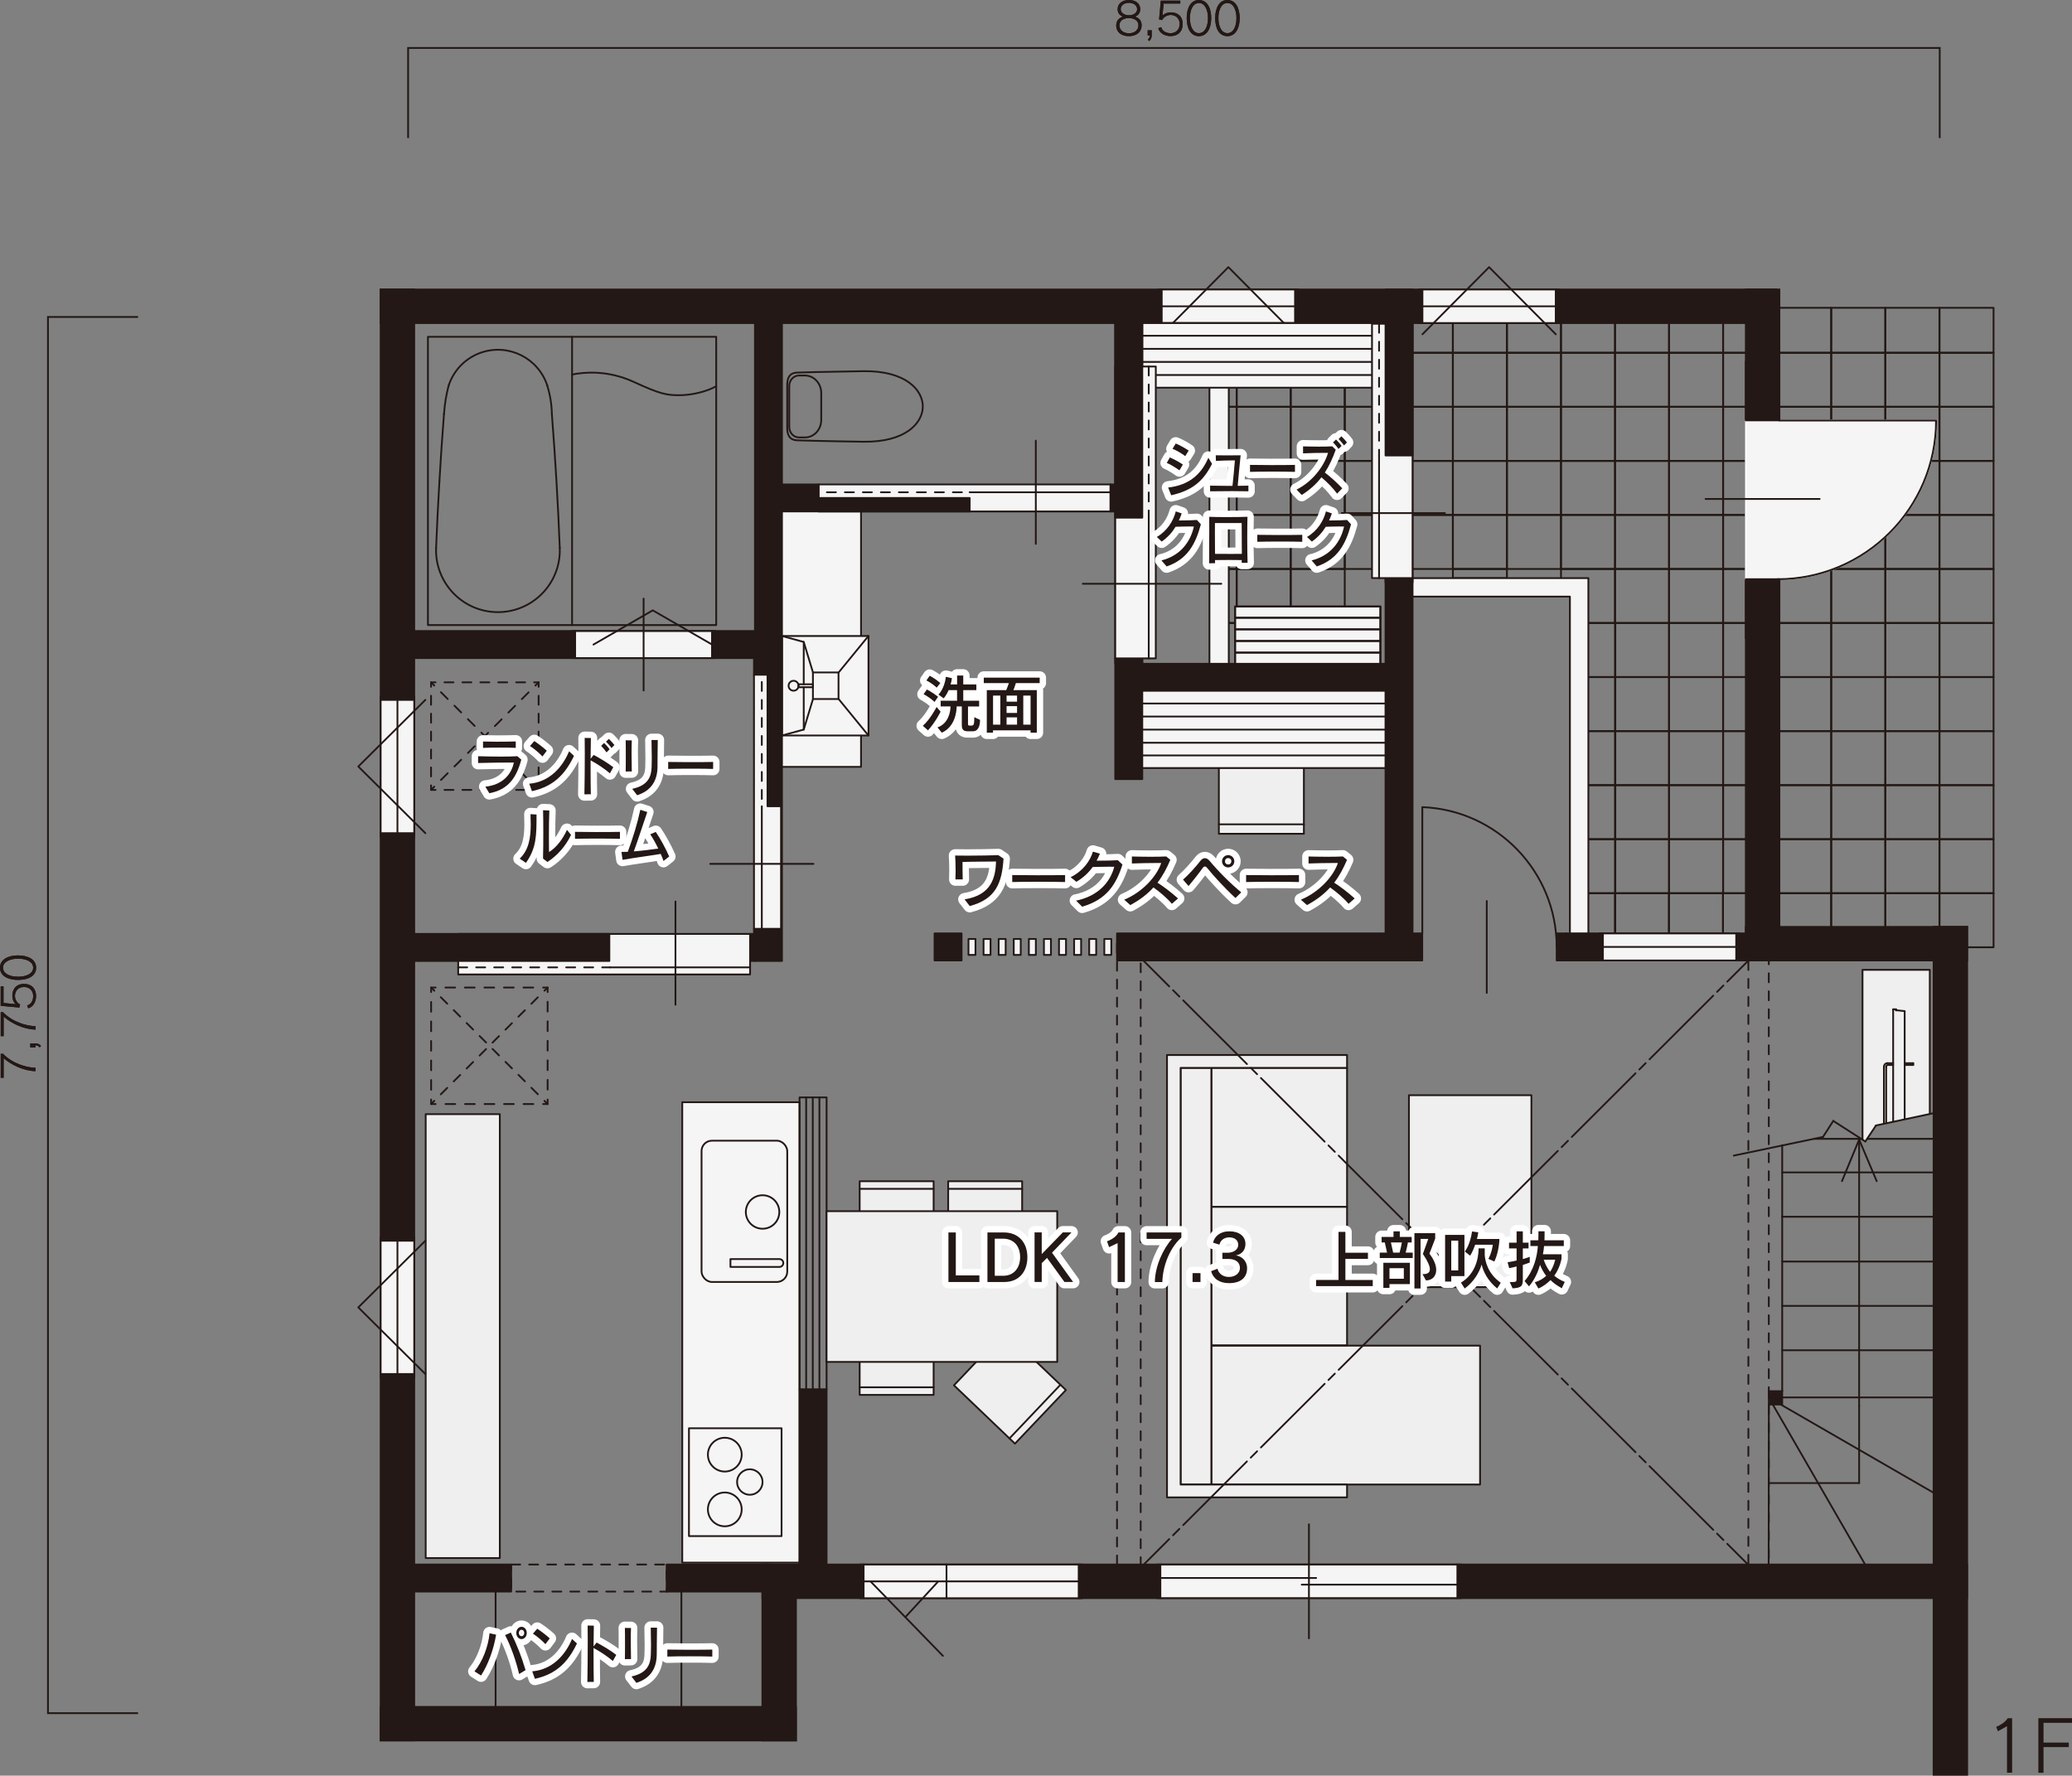 <?xml version="1.0" encoding="UTF-8"?>
<svg id="_レイヤー_2" data-name="レイヤー 2" xmlns="http://www.w3.org/2000/svg" xmlns:xlink="http://www.w3.org/1999/xlink" viewBox="0 0 545.68 467.67">
  <rect x="0" y="0" width="545.68" height="467.67" fill="#808080" stroke="none"/>
  <defs>
    <style>
      .cls-1, .cls-2, .cls-3, .cls-4, .cls-5, .cls-6, .cls-7, .cls-8, .cls-9, .cls-10, .cls-11, .cls-12 {
        stroke-linecap: round;
        stroke-linejoin: round;
      }

      .cls-1, .cls-2, .cls-4, .cls-5, .cls-13, .cls-6, .cls-7, .cls-8, .cls-9, .cls-10, .cls-11, .cls-12, .cls-14 {
        stroke-width: .47px;
      }

      .cls-1, .cls-2, .cls-4, .cls-5, .cls-13, .cls-6, .cls-8, .cls-9, .cls-10, .cls-11, .cls-12, .cls-14 {
        stroke: #231815;
      }

      .cls-1, .cls-13, .cls-15 {
        fill: #231815;
      }

      .cls-2 {
        fill: #efefef;
      }

      .cls-3 {
        stroke-width: 3.35px;
      }

      .cls-3, .cls-16, .cls-4, .cls-5, .cls-6, .cls-8, .cls-9, .cls-10, .cls-11, .cls-14 {
        fill: none;
      }

      .cls-3, .cls-7 {
        stroke: #fff;
      }

      .cls-16, .cls-15, .cls-17 {
        stroke-width: 0px;
      }

      .cls-4 {
        stroke-dasharray: 0 0 2.41 2.41;
      }

      .cls-5 {
        stroke-dasharray: 0 0 0 0 0 0 9.49 1.42 2.37 1.42 14.23 0;
      }

      .cls-13, .cls-14 {
        stroke-miterlimit: 10;
      }

      .cls-18 {
        clip-path: url(#clippath);
      }

      .cls-7, .cls-12 {
        fill: #f6f5f5;
      }

      .cls-8 {
        stroke-dasharray: 0 0 2.36 2.36;
      }

      .cls-9 {
        stroke-dasharray: 0 0 2.51 2.51;
      }

      .cls-10 {
        stroke-dasharray: 0 0 2.57 2.57;
      }

      .cls-11 {
        stroke-dasharray: 0 0 2.37 2.37;
      }

      .cls-17 {
        fill: #fff;
      }
    </style>
    <clipPath id="clippath">
      <polygon class="cls-16" points="512.29 292.53 494.06 296.42 491.25 300.64 487.58 298.25 487.58 252.89 512.29 252.89 512.29 292.53"/>
    </clipPath>
  </defs>
  <g id="_レイヤー_6" data-name="レイヤー 6">
    <g>
      <g class="cls-18">
        <g>
          <rect class="cls-2" x="490.51" y="255.43" width="17.72" height="71.17"/>
          <g>
            <g id="ARC">
              <path class="cls-6" d="M501.61,318.26s-.02.04-.04.05"/>
            </g>
            <g id="LINE">
              <line class="cls-6" x1="501.57" y1="318.31" x2="499.4" y2="318.53"/>
            </g>
            <g id="ARC-2" data-name="ARC">
              <path class="cls-6" d="M499.4,318.53s-.05-.01-.05-.04"/>
            </g>
            <g id="LINE-2" data-name="LINE">
              <line class="cls-6" x1="499.34" y1="318.49" x2="499.34" y2="318.73"/>
            </g>
            <g id="ARC-3" data-name="ARC">
              <path class="cls-6" d="M499.34,318.73s-.02.05-.05.05"/>
            </g>
            <g id="LINE-3" data-name="LINE">
              <line class="cls-6" x1="499.3" y1="318.78" x2="498.62" y2="318.78"/>
            </g>
            <g id="ARC-4" data-name="ARC">
              <path class="cls-6" d="M498.62,318.78s-.05-.02-.05-.05"/>
            </g>
            <g id="LINE-4" data-name="LINE">
              <line class="cls-6" x1="498.58" y1="318.73" x2="498.58" y2="265.87"/>
            </g>
            <g id="ARC-5" data-name="ARC">
              <path class="cls-6" d="M498.58,265.87s.02-.05.05-.05"/>
            </g>
            <g id="LINE-5" data-name="LINE">
              <line class="cls-6" x1="498.62" y1="265.83" x2="499.3" y2="265.83"/>
            </g>
            <g id="ARC-6" data-name="ARC">
              <path class="cls-6" d="M499.3,265.83s.05.02.05.05"/>
            </g>
            <g id="LINE-6" data-name="LINE">
              <line class="cls-6" x1="499.35" y1="265.87" x2="499.35" y2="266.11"/>
            </g>
            <g id="ARC-7" data-name="ARC">
              <path class="cls-6" d="M499.35,266.11s.03-.04.05-.04"/>
            </g>
            <g id="LINE-7" data-name="LINE">
              <line class="cls-6" x1="499.4" y1="266.07" x2="501.57" y2="266.3"/>
            </g>
            <g id="ARC-8" data-name="ARC">
              <path class="cls-6" d="M501.57,266.3s.04.02.04.05"/>
            </g>
            <g id="LINE-8" data-name="LINE">
              <line class="cls-6" x1="501.61" y1="266.34" x2="501.61" y2="318.26"/>
            </g>
            <g id="LINE-9" data-name="LINE">
              <line class="cls-6" x1="501.61" y1="304.12" x2="503.86" y2="304.12"/>
            </g>
            <g id="LINE-10" data-name="LINE">
              <line class="cls-6" x1="503.86" y1="304.12" x2="503.86" y2="304.59"/>
            </g>
            <g id="LINE-11" data-name="LINE">
              <line class="cls-6" x1="503.86" y1="304.59" x2="501.61" y2="304.59"/>
            </g>
            <g id="LINE-12" data-name="LINE">
              <line class="cls-6" x1="501.61" y1="280.01" x2="503.86" y2="280.01"/>
            </g>
            <g id="LINE-13" data-name="LINE">
              <line class="cls-6" x1="503.86" y1="280.01" x2="503.86" y2="280.49"/>
            </g>
            <g id="LINE-14" data-name="LINE">
              <line class="cls-6" x1="503.86" y1="280.49" x2="501.61" y2="280.49"/>
            </g>
            <g id="LINE-15" data-name="LINE">
              <line class="cls-6" x1="498.58" y1="280.49" x2="497.18" y2="280.49"/>
            </g>
            <g id="ARC-9" data-name="ARC">
              <path class="cls-6" d="M496.74,280.96c-.01-.25.18-.46.43-.47,0,0,0,0,0,0"/>
            </g>
            <g id="LINE-16" data-name="LINE">
              <line class="cls-6" x1="496.74" y1="280.96" x2="496.74" y2="303.64"/>
            </g>
            <g id="ARC-10" data-name="ARC">
              <path class="cls-6" d="M497.18,304.12c-.25,0-.45-.22-.44-.47,0,0,0,0,0,0"/>
            </g>
            <g id="LINE-17" data-name="LINE">
              <line class="cls-6" x1="497.18" y1="304.12" x2="498.58" y2="304.12"/>
            </g>
            <g id="LINE-18" data-name="LINE">
              <line class="cls-6" x1="498.58" y1="304.59" x2="497.03" y2="304.59"/>
            </g>
            <g id="ARC-11" data-name="ARC">
              <path class="cls-6" d="M497.03,304.59c-.5-.03-.89-.45-.88-.95"/>
            </g>
            <g id="LINE-19" data-name="LINE">
              <line class="cls-6" x1="496.15" y1="303.64" x2="496.15" y2="280.96"/>
            </g>
            <g id="ARC-12" data-name="ARC">
              <path class="cls-6" d="M496.15,280.96c0-.5.38-.92.88-.95"/>
            </g>
            <g id="LINE-20" data-name="LINE">
              <line class="cls-6" x1="497.03" y1="280.01" x2="498.58" y2="280.01"/>
            </g>
          </g>
        </g>
      </g>
      <rect class="cls-2" x="371.06" y="288.45" width="32.25" height="50.55"/>
      <g>
        <rect class="cls-2" x="319.02" y="354.41" width="70.77" height="36.58"/>
        <rect class="cls-2" x="319.02" y="317.83" width="35.74" height="36.49"/>
        <rect class="cls-2" x="319.02" y="281.25" width="35.74" height="36.58"/>
        <rect class="cls-2" x="310.92" y="281.25" width="8.1" height="109.74"/>
        <polygon class="cls-2" points="354.76 394.37 354.76 390.99 310.92 390.99 310.92 281.25 354.76 281.25 354.76 277.87 310.92 277.87 307.34 277.87 307.34 390.99 307.34 394.37 354.76 394.37"/>
      </g>
      <rect class="cls-2" x="112.11" y="293.44" width="19.52" height="116.91"/>
      <g>
        <rect class="cls-2" x="321" y="194.74" width="22.39" height="24.86"/>
        <line class="cls-6" x1="343.4" y1="217.11" x2="321" y2="217.11"/>
      </g>
      <g>
        <g>
          <rect class="cls-6" x="468.01" y="235.26" width="14.23" height="14.23"/>
          <rect class="cls-6" x="453.77" y="235.26" width="14.23" height="14.23"/>
          <rect class="cls-6" x="439.54" y="235.26" width="14.23" height="14.23"/>
          <rect class="cls-6" x="425.3" y="235.26" width="14.23" height="14.23"/>
          <rect class="cls-6" x="415.9" y="235.26" width="9.5" height="14.23"/>
          <rect class="cls-6" x="482.27" y="235.26" width="14.23" height="14.23"/>
          <rect class="cls-6" x="496.53" y="235.26" width="14.23" height="14.23"/>
          <rect class="cls-6" x="510.79" y="235.26" width="14.23" height="14.23"/>
          <rect class="cls-6" x="482.27" y="221.03" width="14.23" height="14.23"/>
          <rect class="cls-6" x="496.53" y="221.03" width="14.23" height="14.23"/>
          <rect class="cls-6" x="510.79" y="221.03" width="14.23" height="14.23"/>
          <rect class="cls-6" x="482.27" y="206.79" width="14.23" height="14.23"/>
          <rect class="cls-6" x="496.53" y="206.79" width="14.23" height="14.23"/>
          <rect class="cls-6" x="510.79" y="206.79" width="14.23" height="14.23"/>
          <rect class="cls-6" x="482.27" y="192.56" width="14.23" height="14.23"/>
          <rect class="cls-6" x="496.53" y="192.56" width="14.23" height="14.23"/>
          <rect class="cls-6" x="510.79" y="192.56" width="14.23" height="14.23"/>
          <rect class="cls-6" x="482.27" y="178.33" width="14.23" height="14.23"/>
          <rect class="cls-6" x="496.53" y="178.33" width="14.23" height="14.23"/>
          <rect class="cls-6" x="510.79" y="178.33" width="14.23" height="14.23"/>
          <rect class="cls-6" x="482.27" y="164.09" width="14.23" height="14.23"/>
          <rect class="cls-6" x="496.53" y="164.09" width="14.23" height="14.23"/>
          <rect class="cls-6" x="510.79" y="164.09" width="14.23" height="14.23"/>
          <rect class="cls-6" x="482.27" y="149.86" width="14.23" height="14.23"/>
          <rect class="cls-6" x="496.53" y="149.86" width="14.23" height="14.23"/>
          <rect class="cls-6" x="510.79" y="149.86" width="14.23" height="14.23"/>
          <rect class="cls-6" x="482.27" y="135.62" width="14.23" height="14.23"/>
          <rect class="cls-6" x="496.53" y="135.62" width="14.23" height="14.23"/>
          <rect class="cls-6" x="510.79" y="135.62" width="14.23" height="14.23"/>
          <rect class="cls-6" x="482.27" y="121.39" width="14.23" height="14.23"/>
          <rect class="cls-6" x="496.53" y="121.39" width="14.23" height="14.23"/>
          <rect class="cls-6" x="510.79" y="121.39" width="14.23" height="14.23"/>
          <rect class="cls-6" x="482.27" y="107.15" width="14.23" height="14.23"/>
          <rect class="cls-6" x="496.53" y="107.15" width="14.23" height="14.23"/>
          <rect class="cls-6" x="510.79" y="107.15" width="14.23" height="14.23"/>
          <rect class="cls-6" x="482.27" y="92.92" width="14.23" height="14.23"/>
          <rect class="cls-6" x="468.03" y="221.03" width="14.23" height="14.23"/>
          <rect class="cls-6" x="468.03" y="206.79" width="14.23" height="14.23"/>
          <rect class="cls-6" x="468.03" y="192.56" width="14.23" height="14.23"/>
          <rect class="cls-6" x="468.03" y="178.33" width="14.23" height="14.23"/>
          <rect class="cls-6" x="468.03" y="164.09" width="14.23" height="14.23"/>
          <rect class="cls-6" x="468.03" y="149.86" width="14.23" height="14.23"/>
          <rect class="cls-6" x="468.03" y="135.62" width="14.23" height="14.23"/>
          <rect class="cls-6" x="468.03" y="121.39" width="14.23" height="14.23"/>
          <rect class="cls-6" x="468.03" y="107.15" width="14.23" height="14.23"/>
          <rect class="cls-6" x="468.03" y="92.92" width="14.23" height="14.23"/>
          <rect class="cls-6" x="453.8" y="221.03" width="14.23" height="14.23"/>
          <rect class="cls-6" x="453.8" y="206.79" width="14.23" height="14.23"/>
          <rect class="cls-6" x="453.8" y="192.56" width="14.23" height="14.23"/>
          <rect class="cls-6" x="453.8" y="178.33" width="14.23" height="14.23"/>
          <rect class="cls-6" x="453.8" y="164.09" width="14.23" height="14.23"/>
          <rect class="cls-6" x="453.8" y="149.86" width="14.23" height="14.23"/>
          <rect class="cls-6" x="453.8" y="135.62" width="14.23" height="14.23"/>
          <rect class="cls-6" x="453.8" y="121.39" width="14.23" height="14.23"/>
          <rect class="cls-6" x="453.8" y="107.15" width="14.23" height="14.23"/>
          <rect class="cls-6" x="453.8" y="92.92" width="14.23" height="14.23"/>
          <rect class="cls-6" x="439.56" y="221.03" width="14.23" height="14.23"/>
          <rect class="cls-6" x="439.56" y="206.79" width="14.23" height="14.23"/>
          <rect class="cls-6" x="439.56" y="192.56" width="14.23" height="14.23"/>
          <rect class="cls-6" x="439.56" y="178.33" width="14.23" height="14.23"/>
          <rect class="cls-6" x="439.56" y="164.09" width="14.23" height="14.23"/>
          <rect class="cls-6" x="439.56" y="149.86" width="14.23" height="14.23"/>
          <rect class="cls-6" x="439.56" y="135.62" width="14.23" height="14.23"/>
          <rect class="cls-6" x="439.56" y="121.39" width="14.23" height="14.23"/>
          <rect class="cls-6" x="439.56" y="107.15" width="14.23" height="14.23"/>
          <rect class="cls-6" x="439.56" y="92.92" width="14.23" height="14.23"/>
          <rect class="cls-6" x="425.33" y="221.03" width="14.23" height="14.23"/>
          <rect class="cls-6" x="425.33" y="206.79" width="14.23" height="14.23"/>
          <rect class="cls-6" x="425.33" y="192.56" width="14.23" height="14.23"/>
          <rect class="cls-6" x="425.33" y="178.33" width="14.23" height="14.23"/>
          <rect class="cls-6" x="425.33" y="164.09" width="14.23" height="14.23"/>
          <rect class="cls-6" x="425.33" y="149.86" width="14.23" height="14.23"/>
          <rect class="cls-6" x="425.33" y="135.62" width="14.23" height="14.23"/>
          <rect class="cls-6" x="425.33" y="121.39" width="14.23" height="14.23"/>
          <rect class="cls-6" x="425.33" y="107.15" width="14.23" height="14.23"/>
          <rect class="cls-6" x="425.33" y="92.92" width="14.23" height="14.23"/>
          <rect class="cls-6" x="415.91" y="221.03" width="9.5" height="14.23"/>
          <rect class="cls-6" x="415.91" y="206.79" width="9.5" height="14.23"/>
          <rect class="cls-6" x="415.91" y="192.56" width="9.5" height="14.23"/>
          <rect class="cls-6" x="415.91" y="178.33" width="9.5" height="14.23"/>
          <rect class="cls-6" x="415.91" y="164.09" width="9.5" height="14.23"/>
          <polygon class="cls-6" points="425.33 164.09 416.32 164.09 416.32 154.73 411.1 154.73 411.1 149.86 425.33 149.86 425.33 164.09"/>
          <rect class="cls-6" x="382.63" y="149.86" width="14.23" height="2.41"/>
          <rect class="cls-6" x="411.1" y="135.62" width="14.23" height="14.23"/>
          <rect class="cls-6" x="411.1" y="121.39" width="14.23" height="14.23"/>
          <rect class="cls-6" x="411.1" y="107.15" width="14.23" height="14.23"/>
          <rect class="cls-6" x="411.1" y="92.92" width="14.23" height="14.23"/>
          <rect class="cls-6" x="396.86" y="135.62" width="14.23" height="14.23"/>
          <rect class="cls-6" x="396.86" y="121.39" width="14.23" height="14.23"/>
          <rect class="cls-6" x="396.86" y="107.15" width="14.23" height="14.23"/>
          <rect class="cls-6" x="396.86" y="92.92" width="14.23" height="14.23"/>
          <rect class="cls-6" x="382.63" y="135.62" width="14.23" height="14.23"/>
          <rect class="cls-6" x="382.63" y="121.39" width="14.23" height="14.23"/>
          <rect class="cls-6" x="382.63" y="107.15" width="14.23" height="14.23"/>
          <rect class="cls-6" x="382.63" y="92.92" width="14.23" height="14.23"/>
          <rect class="cls-6" x="368.39" y="135.62" width="14.23" height="14.23"/>
          <rect class="cls-6" x="368.39" y="121.39" width="14.23" height="14.23"/>
          <rect class="cls-6" x="368.39" y="107.15" width="14.23" height="14.23"/>
          <rect class="cls-6" x="368.39" y="92.92" width="14.23" height="14.23"/>
          <rect class="cls-6" x="354.16" y="164.09" width="4.74" height="14.23"/>
          <rect class="cls-6" x="354.16" y="135.62" width="14.23" height="14.23"/>
          <rect class="cls-6" x="354.16" y="121.39" width="14.23" height="14.23"/>
          <rect class="cls-6" x="354.16" y="107.15" width="14.23" height="14.23"/>
          <rect class="cls-6" x="339.92" y="164.09" width="14.23" height="14.23"/>
          <rect class="cls-6" x="339.92" y="149.86" width="14.23" height="14.23"/>
          <rect class="cls-6" x="339.92" y="135.62" width="14.23" height="14.23"/>
          <rect class="cls-6" x="339.92" y="121.39" width="14.23" height="14.23"/>
          <rect class="cls-6" x="339.92" y="107.15" width="14.23" height="14.23"/>
          <rect class="cls-6" x="325.69" y="164.09" width="14.23" height="14.23"/>
          <rect class="cls-6" x="325.69" y="149.86" width="14.23" height="14.23"/>
          <rect class="cls-6" x="325.69" y="135.62" width="14.23" height="14.23"/>
          <rect class="cls-6" x="325.69" y="121.39" width="14.23" height="14.23"/>
          <rect class="cls-6" x="325.69" y="107.15" width="14.23" height="14.23"/>
          <rect class="cls-6" x="320.74" y="164.09" width="4.95" height="14.23"/>
          <rect class="cls-6" x="320.74" y="149.86" width="4.95" height="14.23"/>
          <rect class="cls-6" x="320.74" y="135.62" width="4.95" height="14.23"/>
          <rect class="cls-6" x="320.74" y="121.39" width="4.95" height="14.23"/>
          <rect class="cls-6" x="320.74" y="107.15" width="4.95" height="14.23"/>
          <rect class="cls-6" x="354.16" y="92.92" width="14.23" height="14.23"/>
          <rect class="cls-6" x="339.92" y="92.92" width="14.23" height="14.23"/>
          <rect class="cls-6" x="325.69" y="92.92" width="14.23" height="14.23"/>
          <rect class="cls-6" x="320.74" y="92.92" width="4.95" height="14.23"/>
          <rect class="cls-6" x="496.53" y="92.92" width="14.23" height="14.23"/>
          <rect class="cls-6" x="510.79" y="92.92" width="14.23" height="14.23"/>
          <rect class="cls-6" x="482.27" y="81.07" width="14.23" height="11.85"/>
          <rect class="cls-6" x="468.03" y="81.07" width="14.23" height="11.85"/>
          <rect class="cls-6" x="453.8" y="81.07" width="14.23" height="11.85"/>
          <rect class="cls-6" x="439.56" y="81.07" width="14.23" height="11.85"/>
          <rect class="cls-6" x="425.33" y="81.07" width="14.23" height="11.85"/>
          <rect class="cls-6" x="411.1" y="81.07" width="14.23" height="11.85"/>
          <rect class="cls-6" x="396.86" y="81.07" width="14.23" height="11.85"/>
          <rect class="cls-6" x="382.63" y="81.07" width="14.23" height="11.85"/>
          <rect class="cls-6" x="368.39" y="81.07" width="14.23" height="11.85"/>
          <rect class="cls-6" x="354.16" y="81.07" width="14.23" height="11.85"/>
          <rect class="cls-6" x="496.53" y="81.07" width="14.23" height="11.85"/>
          <rect class="cls-6" x="510.79" y="81.07" width="14.23" height="11.85"/>
        </g>
        <rect class="cls-12" x="318.52" y="95.72" width="5.09" height="79.54"/>
      </g>
      <polygon class="cls-12" points="413.45 152.27 371.36 152.27 371.36 157.13 413.45 157.13 413.45 245.97 418.31 245.97 418.31 157.13 418.31 152.27 413.45 152.27"/>
      <rect class="cls-13" x="459.78" y="76.25" width="8.84" height="171.55"/>
      <rect class="cls-13" x="509.23" y="244.12" width="8.84" height="223.31"/>
      <rect class="cls-13" x="200.78" y="413.27" width="8.84" height="45.13"/>
      <rect class="cls-13" x="100.25" y="76.25" width="8.84" height="382.14"/>
      <rect class="cls-13" x="100.25" y="76.25" width="367.58" height="8.84"/>
      <rect class="cls-13" x="459.78" y="244.12" width="58.29" height="8.84"/>
      <rect class="cls-13" x="200.78" y="412.06" width="317.28" height="8.84"/>
      <rect class="cls-13" x="100.25" y="449.56" width="109.37" height="8.84"/>
      <g>
        <g id="ARC-13" data-name="ARC">
          <path class="cls-7" d="M471.9,110.75h37.98c0,23.08-18.71,41.79-41.79,41.79h-8.31v-41.79h12.12Z"/>
        </g>
        <rect class="cls-1" x="459.78" y="152.55" width="8.84" height="15.55"/>
        <rect class="cls-1" x="459.78" y="95.17" width="8.84" height="15.55"/>
        <g id="ARC-14" data-name="ARC">
          <path class="cls-6" d="M468.09,152.55c23.08,0,41.79-18.71,41.79-41.79h-41.26"/>
        </g>
        <g id="LINE-21" data-name="LINE">
          <line class="cls-6" x1="479.22" y1="131.41" x2="449.18" y2="131.41"/>
        </g>
      </g>
      <g>
        <rect class="cls-12" x="205.45" y="133.39" width="21.31" height="68.58"/>
        <g>
          <rect class="cls-12" x="205.95" y="167.51" width="22.77" height="26.2"/>
          <g>
            <rect class="cls-6" x="214.09" y="177.11" width="6.74" height="7"/>
            <g>
              <polyline class="cls-6" points="205.95 167.51 211.67 169.08 214.09 177.06"/>
              <line class="cls-6" x1="220.82" y1="177.16" x2="228.71" y2="167.51"/>
              <polyline class="cls-6" points="205.95 193.71 211.67 192.15 214.09 184.17"/>
              <line class="cls-6" x1="220.82" y1="184.06" x2="228.71" y2="193.71"/>
            </g>
            <line class="cls-6" x1="211.67" y1="180.22" x2="211.67" y2="169.08"/>
            <line class="cls-6" x1="211.67" y1="192.15" x2="211.67" y2="181.01"/>
          </g>
          <g>
            <circle class="cls-6" cx="208.99" cy="180.61" r="1.31"/>
            <rect class="cls-6" x="210.29" y="180.22" width="3.82" height=".78"/>
          </g>
        </g>
      </g>
      <rect class="cls-1" x="107.48" y="166.2" width="92.76" height="7.12"/>
      <g>
        <g>
          <polyline class="cls-6" points="141.85 206.85 141.85 208.04 140.66 208.04"/>
          <line class="cls-8" x1="138.3" y1="208.04" x2="115.88" y2="208.04"/>
          <polyline class="cls-6" points="114.7 208.04 113.52 208.04 113.52 206.85"/>
          <line class="cls-8" x1="113.52" y1="204.49" x2="113.52" y2="182.07"/>
          <polyline class="cls-6" points="113.52 180.89 113.52 179.71 114.7 179.71"/>
          <line class="cls-8" x1="117.06" y1="179.71" x2="139.48" y2="179.71"/>
          <polyline class="cls-6" points="140.66 179.71 141.85 179.71 141.85 180.89"/>
          <line class="cls-8" x1="141.85" y1="183.25" x2="141.85" y2="205.67"/>
        </g>
        <g>
          <line class="cls-6" x1="113.52" y1="179.71" x2="114.36" y2="180.55"/>
          <line class="cls-9" x1="116.13" y1="182.32" x2="140.12" y2="206.31"/>
          <line class="cls-6" x1="141.01" y1="207.2" x2="141.85" y2="208.04"/>
        </g>
        <g>
          <line class="cls-6" x1="113.52" y1="208.04" x2="114.36" y2="207.2"/>
          <line class="cls-9" x1="116.13" y1="205.42" x2="140.12" y2="181.44"/>
          <line class="cls-6" x1="141.01" y1="180.55" x2="141.85" y2="179.71"/>
        </g>
      </g>
      <g>
        <g>
          <polyline class="cls-6" points="144.22 289.59 144.22 290.78 143.03 290.78"/>
          <line class="cls-10" x1="140.46" y1="290.78" x2="116.01" y2="290.78"/>
          <polyline class="cls-6" points="114.72 290.78 113.54 290.78 113.54 289.59"/>
          <line class="cls-10" x1="113.54" y1="287.02" x2="113.54" y2="262.57"/>
          <polyline class="cls-6" points="113.54 261.28 113.54 260.09 114.72 260.09"/>
          <line class="cls-10" x1="117.3" y1="260.09" x2="141.75" y2="260.09"/>
          <polyline class="cls-6" points="143.03 260.09 144.22 260.09 144.22 261.28"/>
          <line class="cls-10" x1="144.22" y1="263.85" x2="144.22" y2="288.3"/>
        </g>
        <g>
          <line class="cls-6" x1="113.54" y1="260.09" x2="114.38" y2="260.93"/>
          <line class="cls-4" x1="116.08" y1="262.64" x2="142.53" y2="289.08"/>
          <line class="cls-6" x1="143.38" y1="289.94" x2="144.22" y2="290.78"/>
        </g>
        <g>
          <line class="cls-6" x1="113.54" y1="290.78" x2="114.38" y2="289.94"/>
          <line class="cls-4" x1="116.08" y1="288.23" x2="142.53" y2="261.78"/>
          <line class="cls-6" x1="143.38" y1="260.93" x2="144.22" y2="260.09"/>
        </g>
      </g>
      <g>
        <rect class="cls-6" x="112.7" y="88.71" width="75.92" height="75.92"/>
        <path class="cls-6" d="M150.66,98.64c3.27-.64,9.36-1.21,16.23,1.94,6.87,3.15,8.54,3.51,11.99,3.51,3.45,0,7.4-1.02,9.74-2.37"/>
        <g id="LINE-22" data-name="LINE">
          <line class="cls-6" x1="150.66" y1="164.62" x2="150.66" y2="88.71"/>
        </g>
        <g>
          <g id="ARC-15" data-name="ARC">
            <path class="cls-6" d="M145.34,109.04c-.05-2.54-.46-5.07-1.22-7.5"/>
          </g>
          <g id="ARC-16" data-name="ARC">
            <path class="cls-6" d="M147.42,144.27c-.47-11.76-1.17-23.5-2.08-35.23"/>
          </g>
          <g id="ARC-17" data-name="ARC">
            <path class="cls-6" d="M144.13,101.54c-2.35-7.17-10.06-11.09-17.23-8.74-4.14,1.35-7.39,4.6-8.74,8.74"/>
          </g>
          <g id="ARC-18" data-name="ARC">
            <path class="cls-6" d="M118.15,101.54c-.64,2.46-1.05,4.97-1.22,7.5"/>
          </g>
          <g id="ARC-19" data-name="ARC">
            <path class="cls-6" d="M116.93,109.04c-.46,5.87-.86,11.75-1.2,17.62"/>
          </g>
          <g id="ARC-20" data-name="ARC">
            <path class="cls-6" d="M115.73,126.67c-.35,5.87-.64,11.74-.88,17.61"/>
          </g>
          <g id="ARC-21" data-name="ARC">
            <path class="cls-6" d="M114.85,144.27c-.36,8.99,6.63,16.58,15.63,16.94,8.99.36,16.58-6.63,16.94-15.63.02-.44.02-.88,0-1.32"/>
          </g>
        </g>
      </g>
      <g>
        <rect class="cls-1" x="150.52" y="166.2" width=".95" height="7.12"/>
        <rect class="cls-12" x="151.47" y="166.2" width="36.06" height="7.12"/>
        <g id="LINE-23" data-name="LINE">
          <line class="cls-6" x1="169.5" y1="157.66" x2="169.5" y2="181.86"/>
        </g>
        <g id="LINE-24" data-name="LINE">
          <polyline class="cls-6" points="187.53 169.76 171.91 160.75 156.3 169.76"/>
        </g>
        <rect class="cls-1" x="187.53" y="166.2" width=".95" height="7.12"/>
      </g>
      <g>
        <rect class="cls-1" x="372" y="245.84" width="2.56" height="7.12"/>
        <rect class="cls-1" x="409.96" y="245.84" width="2.56" height="7.12"/>
        <g id="ARC-22" data-name="ARC">
          <path class="cls-6" d="M409.96,249.4c0-19.85-15.71-36.07-35.38-36.82v33.26"/>
        </g>
        <g id="LINE-25" data-name="LINE">
          <line class="cls-6" x1="391.55" y1="237.3" x2="391.55" y2="261.5"/>
        </g>
      </g>
      <g>
        <path class="cls-6" d="M207.32,107.06v5.62c0,2.79,1.42,3.25,2.62,3.29s6.25.21,17.44.37c11.2.17,15.65-5,15.65-9.29h0c0-4.29-4.45-9.45-15.65-9.29-11.2.17-16.24.33-17.44.37s-2.62.5-2.62,3.29c0,2.79,0,5.62,0,5.62h0Z"/>
        <path class="cls-6" d="M207.86,112.46v-10.8c0-1.53,1.15-2.76,2.56-2.76h1.58c2.36,0,4.28,2.07,4.28,4.61v7.09c0,2.55-1.91,4.61-4.28,4.61h-1.58c-1.41,0-2.56-1.24-2.56-2.76Z"/>
      </g>
      <g>
        <rect class="cls-12" x="179.68" y="290.3" width="30.89" height="121.26"/>
        <rect class="cls-6" x="181.44" y="376.17" width="24.39" height="28.4"/>
        <g>
          <circle class="cls-6" cx="190.88" cy="397.54" r="4.45"/>
          <circle class="cls-6" cx="190.88" cy="383.12" r="4.45"/>
          <circle class="cls-6" cx="197.47" cy="390.33" r="3.35"/>
        </g>
        <g>
          <rect class="cls-6" x="184.76" y="300.43" width="22.57" height="37.21" rx="2.73" ry="2.73"/>
          <circle class="cls-6" cx="200.83" cy="319.21" r="4.41"/>
          <path class="cls-6" d="M206.29,332.63v.02c0,.57-.46,1.03-1.03,1.03h-12.89v-2.07h12.89c.57,0,1.03.46,1.03,1.03Z"/>
        </g>
      </g>
      <g>
        <rect class="cls-1" x="197.54" y="245.97" width="1.28" height="7.12"/>
        <rect class="cls-12" x="120.67" y="245.97" width="76.87" height="10.68"/>
        <line class="cls-6" x1="177.89" y1="264.62" x2="177.89" y2="237.43"/>
        <polygon class="cls-1" points="107.48 245.97 160.48 245.97 160.48 253.09 120.67 253.09 120.67 253.09 107.48 253.09 107.48 245.97"/>
        <g>
          <line class="cls-11" x1="120.67" y1="254.78" x2="160.62" y2="254.78"/>
          <line class="cls-6" x1="160.62" y1="254.78" x2="197.54" y2="254.78"/>
        </g>
      </g>
      <g>
        <g>
          <rect class="cls-1" x="292.43" y="127.59" width="1.28" height="7.12"/>
          <rect class="cls-12" x="215.57" y="127.59" width="76.87" height="7.12"/>
          <line class="cls-6" x1="272.79" y1="116.05" x2="272.79" y2="143.25"/>
          <polygon class="cls-1" points="205.79 134.7 255.37 134.7 255.37 131.15 215.57 131.15 215.57 127.59 205.79 127.59 205.79 134.7"/>
        </g>
        <g>
          <line class="cls-11" x1="217.77" y1="129.65" x2="254.54" y2="129.65"/>
          <line class="cls-6" x1="255.37" y1="129.65" x2="292.43" y2="129.65"/>
        </g>
      </g>
      <rect class="cls-1" x="298.34" y="174.82" width="69.04" height="7.12"/>
      <rect class="cls-1" x="294.18" y="245.84" width="77.82" height="7.12"/>
      <rect class="cls-1" x="412.52" y="245.84" width="72.91" height="7.12"/>
      <rect class="cls-1" x="198.82" y="83.48" width="7.12" height="169.61"/>
      <rect class="cls-1" x="293.71" y="83.48" width="7.12" height="121.72"/>
      <g>
        <rect class="cls-1" x="246.12" y="245.84" width="7.12" height="7.12"/>
        <g>
          <rect class="cls-12" x="255.06" y="247.3" width="1.84" height="4.2"/>
          <rect class="cls-12" x="259.03" y="247.3" width="1.84" height="4.2"/>
          <rect class="cls-12" x="263.01" y="247.3" width="1.84" height="4.2"/>
          <rect class="cls-12" x="266.98" y="247.3" width="1.84" height="4.2"/>
          <rect class="cls-12" x="270.96" y="247.3" width="1.84" height="4.2"/>
          <rect class="cls-12" x="274.93" y="247.3" width="1.84" height="4.2"/>
          <rect class="cls-12" x="278.9" y="247.3" width="1.84" height="4.2"/>
          <rect class="cls-12" x="282.88" y="247.3" width="1.84" height="4.2"/>
          <rect class="cls-12" x="286.85" y="247.3" width="1.84" height="4.2"/>
          <rect class="cls-12" x="290.83" y="247.3" width="1.84" height="4.2"/>
        </g>
      </g>
      <rect class="cls-1" x="364.89" y="83.48" width="7.12" height="166.82"/>
      <rect class="cls-1" x="107.48" y="412.06" width="27.14" height="7.12"/>
      <rect class="cls-11" x="134.62" y="412.06" width="40.96" height="7.12"/>
      <rect class="cls-1" x="210.57" y="365.95" width="7.12" height="49.67"/>
      <rect class="cls-1" x="175.57" y="412.06" width="27.14" height="7.12"/>
      <g>
        <rect class="cls-6" x="210.57" y="289.04" width="7.12" height="76.91"/>
        <line class="cls-6" x1="212.31" y1="365.95" x2="212.31" y2="289.04"/>
        <line class="cls-6" x1="214.05" y1="365.95" x2="214.05" y2="289.04"/>
        <line class="cls-6" x1="215.8" y1="365.95" x2="215.8" y2="289.04"/>
      </g>
      <g>
        <g>
          <rect class="cls-12" x="305.58" y="412.06" width="78.29" height="8.84"/>
          <line class="cls-6" x1="383.86" y1="417.36" x2="342.82" y2="417.36"/>
          <line class="cls-6" x1="346.62" y1="415.6" x2="305.58" y2="415.6"/>
          <line class="cls-6" x1="344.72" y1="431.5" x2="344.72" y2="401.46"/>
        </g>
        <rect class="cls-1" x="304.63" y="412.06" width=".95" height="8.84"/>
        <rect class="cls-1" x="383.86" y="412.06" width=".95" height="8.84"/>
      </g>
      <g>
        <g>
          <rect class="cls-1" x="100.25" y="183.38" width="8.84" height=".95"/>
          <rect class="cls-1" x="100.25" y="219.44" width="8.84" height=".95"/>
        </g>
        <rect class="cls-12" x="100.25" y="184.33" width="8.84" height="35.11"/>
        <g id="LINE-26" data-name="LINE">
          <polyline class="cls-6" points="112.03 184.33 94.36 201.88 112.03 219.44"/>
        </g>
        <line class="cls-6" x1="104.67" y1="219.44" x2="104.67" y2="184.33"/>
      </g>
      <g>
        <g>
          <rect class="cls-1" x="409.73" y="76.25" width=".95" height="8.84"/>
          <rect class="cls-1" x="373.67" y="76.25" width=".95" height="8.84"/>
        </g>
        <rect class="cls-12" x="374.61" y="76.25" width="35.11" height="8.84"/>
        <g id="LINE-27" data-name="LINE">
          <polyline class="cls-6" points="409.73 88.04 392.17 70.36 374.61 88.04"/>
        </g>
        <line class="cls-6" x1="374.61" y1="80.67" x2="409.73" y2="80.67"/>
      </g>
      <g>
        <g>
          <rect class="cls-1" x="341.06" y="76.25" width=".95" height="8.84"/>
          <rect class="cls-1" x="305" y="76.25" width=".95" height="8.84"/>
        </g>
        <rect class="cls-12" x="305.95" y="76.25" width="35.11" height="8.84"/>
        <g id="LINE-28" data-name="LINE">
          <polyline class="cls-6" points="341.06 88.04 323.5 70.36 305.95 88.04"/>
        </g>
        <line class="cls-6" x1="305.95" y1="80.67" x2="341.06" y2="80.67"/>
      </g>
      <g>
        <g>
          <rect class="cls-1" x="100.25" y="325.83" width="8.84" height=".95"/>
          <rect class="cls-1" x="100.25" y="361.89" width="8.84" height=".95"/>
        </g>
        <rect class="cls-12" x="100.25" y="326.78" width="8.84" height="35.11"/>
        <g id="LINE-29" data-name="LINE">
          <polyline class="cls-6" points="112.03 326.78 94.36 344.34 112.03 361.89"/>
        </g>
        <line class="cls-6" x1="104.67" y1="361.89" x2="104.67" y2="326.78"/>
      </g>
      <g>
        <line class="cls-11" x1="294.18" y1="412.06" x2="294.18" y2="246.86"/>
        <line class="cls-11" x1="465.83" y1="246.86" x2="465.83" y2="412.06"/>
        <line class="cls-11" x1="460.45" y1="253.09" x2="460.45" y2="412.5"/>
        <line class="cls-11" x1="300.41" y1="412.5" x2="300.41" y2="253.09"/>
      </g>
      <g>
        <line class="cls-5" x1="301.21" y1="253.09" x2="460.35" y2="412.06"/>
        <line class="cls-5" x1="301.21" y1="412.06" x2="460.35" y2="253.09"/>
      </g>
      <g>
        <rect class="cls-12" x="300.83" y="85.09" width="64.05" height="17.02"/>
        <g>
          <line class="cls-6" x1="300.83" y1="88.43" x2="364.89" y2="88.43"/>
          <line class="cls-6" x1="300.83" y1="91.88" x2="364.89" y2="91.88"/>
          <line class="cls-6" x1="300.83" y1="95.32" x2="364.89" y2="95.32"/>
          <line class="cls-6" x1="300.83" y1="98.77" x2="364.89" y2="98.77"/>
        </g>
      </g>
      <g>
        <rect class="cls-17" x="325.27" y="159.73" width="38.27" height="15.11"/>
        <g>
          <rect class="cls-12" x="325.27" y="159.73" width="38.27" height="15.11"/>
          <g>
            <line class="cls-6" x1="325.27" y1="162.7" x2="363.54" y2="162.7"/>
            <line class="cls-6" x1="325.27" y1="165.76" x2="363.54" y2="165.76"/>
            <line class="cls-6" x1="325.27" y1="168.82" x2="363.54" y2="168.82"/>
            <line class="cls-6" x1="325.27" y1="171.88" x2="363.54" y2="171.88"/>
          </g>
        </g>
        <g>
          <rect class="cls-6" x="325.27" y="159.73" width="38.27" height="15.11"/>
          <g>
            <line class="cls-6" x1="325.27" y1="162.7" x2="363.54" y2="162.7"/>
            <line class="cls-6" x1="325.27" y1="165.76" x2="363.54" y2="165.76"/>
            <line class="cls-6" x1="325.27" y1="168.82" x2="363.54" y2="168.82"/>
            <line class="cls-6" x1="325.27" y1="171.88" x2="363.54" y2="171.88"/>
          </g>
        </g>
      </g>
      <g>
        <rect class="cls-12" x="300.83" y="181.94" width="64.05" height="20.35"/>
        <g>
          <line class="cls-6" x1="300.83" y1="185.28" x2="364.89" y2="185.28"/>
          <line class="cls-6" x1="300.83" y1="188.72" x2="364.89" y2="188.72"/>
          <line class="cls-6" x1="300.83" y1="192.17" x2="364.89" y2="192.17"/>
          <line class="cls-6" x1="300.83" y1="195.62" x2="364.89" y2="195.62"/>
          <line class="cls-6" x1="300.83" y1="198.96" x2="364.89" y2="198.96"/>
        </g>
      </g>
      <g>
        <g>
          <rect class="cls-1" x="293.71" y="173.4" width="7.12" height="1.28"/>
          <rect class="cls-12" x="293.71" y="96.53" width="10.68" height="76.87"/>
          <line class="cls-6" x1="321.65" y1="153.75" x2="285.17" y2="153.75"/>
          <polygon class="cls-1" points="293.71 83.34 293.71 136.34 300.83 136.34 300.83 96.53 300.83 96.53 300.83 83.34 293.71 83.34"/>
        </g>
        <g>
          <line class="cls-11" x1="302.53" y1="96.53" x2="302.53" y2="136.48"/>
          <line class="cls-6" x1="302.53" y1="136.48" x2="302.53" y2="173.4"/>
        </g>
      </g>
      <g>
        <g>
          <rect class="cls-1" x="364.89" y="152.26" width="7.12" height="1.12"/>
          <rect class="cls-12" x="361.33" y="85.27" width="10.68" height="66.98"/>
          <line class="cls-6" x1="353.35" y1="135.14" x2="380.54" y2="135.14"/>
          <polygon class="cls-1" points="372 76.25 372 119.96 364.89 119.96 364.89 85.27 364.89 85.27 364.89 76.25 372 76.25"/>
        </g>
        <g>
          <line class="cls-11" x1="363.19" y1="85.27" x2="363.19" y2="120.08"/>
          <line class="cls-6" x1="363.19" y1="120.08" x2="363.19" y2="152.26"/>
        </g>
      </g>
      <g>
        <g>
          <rect class="cls-1" x="457.25" y="245.84" width=".95" height="7.12"/>
          <rect class="cls-1" x="421.19" y="245.84" width=".95" height="7.12"/>
        </g>
        <rect class="cls-12" x="422.14" y="245.84" width="35.11" height="7.12"/>
        <line class="cls-6" x1="422.14" y1="249.4" x2="457.25" y2="249.4"/>
      </g>
      <g>
        <g>
          <rect class="cls-1" x="226.49" y="412.06" width=".95" height="8.87"/>
          <rect class="cls-1" x="284.08" y="412.06" width=".95" height="8.87"/>
        </g>
        <rect class="cls-12" x="227.44" y="412.06" width="56.64" height="8.87"/>
        <g id="LINE-30" data-name="LINE">
          <line class="cls-6" x1="238.47" y1="425.87" x2="246.96" y2="416.65"/>
          <line class="cls-6" x1="229.4" y1="416.65" x2="248.32" y2="436.11"/>
        </g>
        <line class="cls-6" x1="284.08" y1="416.5" x2="227.44" y2="416.5"/>
        <line class="cls-6" x1="249.27" y1="412.06" x2="249.27" y2="420.93"/>
      </g>
      <g>
        <line class="cls-6" x1="465.84" y1="369.91" x2="465.79" y2="412.5"/>
        <line class="cls-6" x1="465.84" y1="368.11" x2="491.45" y2="412.5"/>
        <line class="cls-6" x1="465.84" y1="368.11" x2="509.56" y2="393.35"/>
        <line class="cls-6" x1="465.84" y1="368.05" x2="509.7" y2="368.05"/>
        <line class="cls-6" x1="465.84" y1="390.6" x2="489.62" y2="390.6"/>
        <line class="cls-6" x1="489.62" y1="390.6" x2="489.62" y2="370.31"/>
        <line class="cls-6" x1="509.7" y1="355.62" x2="469.36" y2="355.62"/>
        <line class="cls-6" x1="509.7" y1="343.94" x2="469.36" y2="343.94"/>
        <line class="cls-6" x1="509.7" y1="332.26" x2="469.36" y2="332.26"/>
        <line class="cls-6" x1="509.7" y1="320.46" x2="469.36" y2="320.46"/>
        <line class="cls-6" x1="509.7" y1="308.78" x2="469.36" y2="308.78"/>
        <line class="cls-6" x1="509.7" y1="299.94" x2="491.75" y2="299.94"/>
        <line class="cls-6" x1="490.15" y1="299.94" x2="477.69" y2="299.94"/>
        <line class="cls-6" x1="469.36" y1="366.4" x2="469.36" y2="301.64"/>
        <rect class="cls-13" x="465.84" y="366.4" width="3.52" height="3.52"/>
        <line class="cls-6" x1="456.6" y1="304.36" x2="480.1" y2="299.44"/>
        <line class="cls-6" x1="480.1" y1="299.44" x2="482.81" y2="295.22"/>
        <line class="cls-6" x1="482.81" y1="295.22" x2="491.25" y2="300.64"/>
        <line class="cls-6" x1="491.25" y1="300.64" x2="494.06" y2="296.42"/>
        <line class="cls-6" x1="494.06" y1="296.42" x2="517.56" y2="291.4"/>
        <line class="cls-6" x1="489.62" y1="370.31" x2="489.62" y2="300.13"/>
        <line class="cls-6" x1="489.62" y1="300.13" x2="485.1" y2="311.08"/>
        <line class="cls-6" x1="489.62" y1="300.13" x2="494.24" y2="311.08"/>
      </g>
      <line class="cls-14" x1="179.45" y1="458.39" x2="179.45" y2="413.27"/>
      <line class="cls-14" x1="130.52" y1="458.39" x2="130.52" y2="413.27"/>
      <g>
        <g>
          <rect class="cls-2" x="226.4" y="311.11" width="19.48" height="9.16"/>
          <line class="cls-2" x1="226.4" y1="313.11" x2="245.88" y2="313.11"/>
        </g>
        <g>
          <rect class="cls-2" x="249.71" y="311.11" width="19.48" height="9.16"/>
          <line class="cls-2" x1="249.71" y1="313.11" x2="269.19" y2="313.11"/>
        </g>
        <g>
          <rect class="cls-2" x="226.4" y="358.22" width="19.48" height="9.16"/>
          <line class="cls-2" x1="226.4" y1="365.38" x2="245.88" y2="365.38"/>
        </g>
        <g>
          <polygon class="cls-2" points="264.64 350.74 251.23 364.86 267.3 380.22 280.72 366.1 264.64 350.74"/>
          <line class="cls-2" x1="265.85" y1="378.85" x2="279.27" y2="364.72"/>
        </g>
        <rect class="cls-2" x="217.68" y="319" width="60.75" height="39.69"/>
      </g>
      <g>
        <g>
          <rect class="cls-1" x="198.57" y="244.6" width="7.12" height="1.28"/>
          <rect class="cls-12" x="198.57" y="177.69" width="7.12" height="66.94"/>
          <line class="cls-6" x1="187.04" y1="227.52" x2="214.23" y2="227.52"/>
          <polygon class="cls-1" points="205.69 169.18 205.69 212.35 202.13 212.35 202.13 177.69 198.57 177.69 198.57 169.18 205.69 169.18"/>
        </g>
        <g>
          <line class="cls-11" x1="200.63" y1="179.61" x2="200.63" y2="211.62"/>
          <line class="cls-6" x1="200.63" y1="212.35" x2="200.63" y2="244.62"/>
        </g>
      </g>
      <g>
        <g id="TEXT">
          <g>
            <path class="cls-15" d="M300.65,6.75c0,1.61-1.29,2.77-3.35,2.77s-3.34-1.15-3.34-2.77c0-1.19.62-2.03,1.84-2.37-1.14-.35-1.46-1.17-1.46-2,0-1.41,1.24-2.38,2.98-2.38s2.97.92,2.97,2.38c0,.83-.34,1.64-1.39,1.98,1.21.41,1.77,1.21,1.77,2.39ZM297.31,4.76c-1.55,0-2.5.77-2.5,1.92,0,1.4,1.27,2.09,2.5,2.09s2.5-.66,2.5-2.09c0-1.16-.96-1.92-2.5-1.92ZM297.31.74c-1.25,0-2.16.68-2.16,1.66s.94,1.62,2.16,1.62,2.16-.61,2.16-1.62c0-.91-.85-1.66-2.16-1.66Z"/>
            <path class="cls-15" d="M302.26,10.43c.34-.21.55-.62.55-1.1h-.56v-1.36h1.07v1.3c0,.66-.24,1.21-.69,1.54l-.36-.38Z"/>
            <path class="cls-15" d="M305.83,7.16c.28,1.09,1.32,1.58,2.47,1.58s2.37-.73,2.37-2.43-1.29-2.37-2.36-2.37c-.85,0-1.89.52-2.23,1.35l-.83-.18.46-4.93h5.13v.75h-4.38l-.32,3.23h.01c.35-.5,1.21-.91,2.26-.91,1.41,0,3.06.8,3.06,3.05s-1.51,3.21-3.19,3.21c-1.55,0-2.91-.81-3.25-2.08l.79-.28Z"/>
            <path class="cls-15" d="M312.53,4.76c0-2.61,1.03-4.76,3.22-4.76s3.24,2.15,3.24,4.76-1.06,4.76-3.24,4.76-3.22-2.04-3.22-4.76ZM318.13,4.76c0-2.12-.81-3.97-2.38-3.97s-2.37,1.8-2.37,3.97.8,3.97,2.37,3.97,2.38-1.78,2.38-3.97Z"/>
            <path class="cls-15" d="M320.03,4.76c0-2.61,1.03-4.76,3.22-4.76s3.24,2.15,3.24,4.76-1.06,4.76-3.24,4.76-3.22-2.04-3.22-4.76ZM325.63,4.76c0-2.12-.81-3.97-2.38-3.97s-2.37,1.8-2.37,3.97.8,3.97,2.37,3.97,2.38-1.78,2.38-3.97Z"/>
          </g>
          <g>
            <path class="cls-15" d="M300.65,6.75c0,1.61-1.29,2.77-3.35,2.77s-3.34-1.15-3.34-2.77c0-1.19.62-2.03,1.84-2.37-1.14-.35-1.46-1.17-1.46-2,0-1.41,1.24-2.38,2.98-2.38s2.97.92,2.97,2.38c0,.83-.34,1.64-1.39,1.98,1.21.41,1.77,1.21,1.77,2.39ZM297.31,4.76c-1.55,0-2.5.77-2.5,1.92,0,1.4,1.27,2.09,2.5,2.09s2.5-.66,2.5-2.09c0-1.16-.96-1.92-2.5-1.92ZM297.31.74c-1.25,0-2.16.68-2.16,1.66s.94,1.62,2.16,1.62,2.16-.61,2.16-1.62c0-.91-.85-1.66-2.16-1.66Z"/>
            <path class="cls-15" d="M302.26,10.43c.34-.21.55-.62.55-1.1h-.56v-1.36h1.07v1.3c0,.66-.24,1.21-.69,1.54l-.36-.38Z"/>
            <path class="cls-15" d="M305.83,7.16c.28,1.09,1.32,1.58,2.47,1.58s2.37-.73,2.37-2.43-1.29-2.37-2.36-2.37c-.85,0-1.89.52-2.23,1.35l-.83-.18.46-4.93h5.13v.75h-4.38l-.32,3.23h.01c.35-.5,1.21-.91,2.26-.91,1.41,0,3.06.8,3.06,3.05s-1.51,3.21-3.19,3.21c-1.55,0-2.91-.81-3.25-2.08l.79-.28Z"/>
            <path class="cls-15" d="M312.53,4.76c0-2.61,1.03-4.76,3.22-4.76s3.24,2.15,3.24,4.76-1.06,4.76-3.24,4.76-3.22-2.04-3.22-4.76ZM318.13,4.76c0-2.12-.81-3.97-2.38-3.97s-2.37,1.8-2.37,3.97.8,3.97,2.37,3.97,2.38-1.78,2.38-3.97Z"/>
            <path class="cls-15" d="M320.03,4.76c0-2.61,1.03-4.76,3.22-4.76s3.24,2.15,3.24,4.76-1.06,4.76-3.24,4.76-3.22-2.04-3.22-4.76ZM325.63,4.76c0-2.12-.81-3.97-2.38-3.97s-2.37,1.8-2.37,3.97.8,3.97,2.37,3.97,2.38-1.78,2.38-3.97Z"/>
          </g>
        </g>
        <polyline class="cls-14" points="510.84 36.36 510.84 12.63 107.48 12.63 107.48 36.36"/>
      </g>
      <g>
        <g id="TEXT-2" data-name="TEXT">
          <g>
            <path class="cls-15" d="M9.35,282.12c-3.09-.05-6.41-1.67-8.39-3.42v5.15H.19v-6.31h.61c2.41,2.53,6.17,3.66,8.56,3.68v.9Z"/>
            <path class="cls-15" d="M10.43,275.86c-.21-.34-.62-.55-1.1-.55v.56h-1.36v-1.07h1.3c.66,0,1.21.24,1.54.69l-.38.36Z"/>
            <path class="cls-15" d="M9.35,271.17c-3.09-.05-6.41-1.67-8.39-3.42v5.15H.19v-6.31h.61c2.41,2.53,6.17,3.66,8.56,3.68v.9Z"/>
            <path class="cls-15" d="M7.16,264.79c1.09-.28,1.58-1.32,1.58-2.47s-.73-2.37-2.43-2.37-2.37,1.29-2.37,2.36c0,.85.52,1.89,1.35,2.23l-.18.83-4.93-.46v-5.13h.75v4.38l3.23.32h0c-.5-.36-.91-1.22-.91-2.28,0-1.41.8-3.06,3.05-3.06s3.21,1.51,3.21,3.19c0,1.55-.81,2.91-2.08,3.25l-.28-.79Z"/>
            <path class="cls-15" d="M4.76,258.09c-2.61,0-4.76-1.03-4.76-3.22s2.15-3.24,4.76-3.24,4.76,1.06,4.76,3.24-2.04,3.22-4.76,3.22ZM4.76,252.49c-2.12,0-3.97.81-3.97,2.38s1.8,2.37,3.97,2.37,3.97-.8,3.97-2.37-1.78-2.38-3.97-2.38Z"/>
          </g>
          <g>
            <path class="cls-15" d="M9.35,282.12c-3.09-.05-6.41-1.67-8.39-3.42v5.15H.19v-6.31h.61c2.41,2.53,6.17,3.66,8.56,3.68v.9Z"/>
            <path class="cls-15" d="M10.43,275.86c-.21-.34-.62-.55-1.1-.55v.56h-1.36v-1.07h1.3c.66,0,1.21.24,1.54.69l-.38.36Z"/>
            <path class="cls-15" d="M9.35,271.17c-3.09-.05-6.41-1.67-8.39-3.42v5.15H.19v-6.31h.61c2.41,2.53,6.17,3.66,8.56,3.68v.9Z"/>
            <path class="cls-15" d="M7.16,264.79c1.09-.28,1.58-1.32,1.58-2.47s-.73-2.37-2.43-2.37-2.37,1.29-2.37,2.36c0,.85.52,1.89,1.35,2.23l-.18.83-4.93-.46v-5.13h.75v4.38l3.23.32h0c-.5-.36-.91-1.22-.91-2.28,0-1.41.8-3.06,3.05-3.06s3.21,1.51,3.21,3.19c0,1.55-.81,2.91-2.08,3.25l-.28-.79Z"/>
            <path class="cls-15" d="M4.76,258.09c-2.61,0-4.76-1.03-4.76-3.22s2.15-3.24,4.76-3.24,4.76,1.06,4.76,3.24-2.04,3.22-4.76,3.22ZM4.76,252.49c-2.12,0-3.97.81-3.97,2.38s1.8,2.37,3.97,2.37,3.97-.8,3.97-2.37-1.78-2.38-3.97-2.38Z"/>
          </g>
        </g>
        <polyline class="cls-14" points="36.36 83.48 12.63 83.48 12.63 451.21 36.36 451.21"/>
      </g>
      <g>
        <g>
          <g>
            <path class="cls-15" d="M249.78,337.65v-13.05h1.94v11.31h6.21v1.74h-8.15Z"/>
            <path class="cls-15" d="M260.05,337.65v-13.05h4.35c3.81,0,6.17,2.63,6.17,6.51s-2.26,6.54-6.07,6.54h-4.45ZM264.24,336.01c2.86,0,4.42-2.19,4.42-4.9,0-2.91-1.66-4.87-4.52-4.87h-2.16v9.77h2.26Z"/>
            <path class="cls-15" d="M280.34,337.65l-4.6-6.36-1.39,1.4v4.95h-1.89v-13.05h1.89v5.7l5.55-5.7h2.28l-5.12,5.34,5.55,7.71h-2.28Z"/>
            <path class="cls-15" d="M294.33,337.65v-10.25l-2.24,1.07-.55-1.54c1.36-.49,2.49-1.29,3.01-2.33h1.7v13.05h-1.92Z"/>
            <path class="cls-15" d="M304.14,337.67c.05-4.25,2.24-8.87,4.52-11.38h-6.69v-1.69h9.15v1.34c-3.41,3.04-4.97,8.2-5,11.73h-1.97Z"/>
            <path class="cls-15" d="M314.07,337.65v-2.34h2.09v2.34h-2.09Z"/>
            <path class="cls-15" d="M321.93,331.6v-1.66h1.41c1.54,0,2.76-.85,2.76-2.06,0-1.27-.97-1.99-2.36-1.99s-2.38.85-2.58,1.92l-1.69-.52c.37-1.61,1.79-2.99,4.33-2.99s4.2,1.3,4.2,3.33c0,1.69-1.04,2.74-2.51,3.01,1.52.23,2.94,1.39,2.94,3.4,0,2.38-1.61,3.91-4.75,3.91-2.58,0-4.2-1.22-4.72-3.15l1.67-.65c.35,1.4,1.57,2.17,3.01,2.17,1.57,0,2.91-.9,2.91-2.36s-1.07-2.38-3.01-2.38h-1.62Z"/>
          </g>
          <g>
            <path class="cls-3" d="M249.78,337.65v-13.05h1.94v11.31h6.21v1.74h-8.15Z"/>
            <path class="cls-3" d="M260.05,337.65v-13.05h4.35c3.81,0,6.17,2.63,6.17,6.51s-2.26,6.54-6.07,6.54h-4.45ZM264.24,336.01c2.86,0,4.42-2.19,4.42-4.9,0-2.91-1.66-4.87-4.52-4.87h-2.16v9.77h2.26Z"/>
            <path class="cls-3" d="M280.34,337.65l-4.6-6.36-1.39,1.4v4.95h-1.89v-13.05h1.89v5.7l5.55-5.7h2.28l-5.12,5.34,5.55,7.71h-2.28Z"/>
            <path class="cls-3" d="M294.33,337.65v-10.25l-2.24,1.07-.55-1.54c1.36-.49,2.49-1.29,3.01-2.33h1.7v13.05h-1.92Z"/>
            <path class="cls-3" d="M304.14,337.67c.05-4.25,2.24-8.87,4.52-11.38h-6.69v-1.69h9.15v1.34c-3.41,3.04-4.97,8.2-5,11.73h-1.97Z"/>
            <path class="cls-3" d="M314.07,337.65v-2.34h2.09v2.34h-2.09Z"/>
            <path class="cls-3" d="M321.93,331.6v-1.66h1.41c1.54,0,2.76-.85,2.76-2.06,0-1.27-.97-1.99-2.36-1.99s-2.38.85-2.58,1.92l-1.69-.52c.37-1.61,1.79-2.99,4.33-2.99s4.2,1.3,4.2,3.33c0,1.69-1.04,2.74-2.51,3.01,1.52.23,2.94,1.39,2.94,3.4,0,2.38-1.61,3.91-4.75,3.91-2.58,0-4.2-1.22-4.72-3.15l1.67-.65c.35,1.4,1.57,2.17,3.01,2.17,1.57,0,2.91-.9,2.91-2.36s-1.07-2.38-3.01-2.38h-1.62Z"/>
          </g>
          <g>
            <path class="cls-15" d="M249.78,337.65v-13.05h1.94v11.31h6.21v1.74h-8.15Z"/>
            <path class="cls-15" d="M260.05,337.65v-13.05h4.35c3.81,0,6.17,2.63,6.17,6.51s-2.26,6.54-6.07,6.54h-4.45ZM264.24,336.01c2.86,0,4.42-2.19,4.42-4.9,0-2.91-1.66-4.87-4.52-4.87h-2.16v9.77h2.26Z"/>
            <path class="cls-15" d="M280.34,337.65l-4.6-6.36-1.39,1.4v4.95h-1.89v-13.05h1.89v5.7l5.55-5.7h2.28l-5.12,5.34,5.55,7.71h-2.28Z"/>
            <path class="cls-15" d="M294.33,337.65v-10.25l-2.24,1.07-.55-1.54c1.36-.49,2.49-1.29,3.01-2.33h1.7v13.05h-1.92Z"/>
            <path class="cls-15" d="M304.14,337.67c.05-4.25,2.24-8.87,4.52-11.38h-6.69v-1.69h9.15v1.34c-3.41,3.04-4.97,8.2-5,11.73h-1.97Z"/>
            <path class="cls-15" d="M314.07,337.65v-2.34h2.09v2.34h-2.09Z"/>
            <path class="cls-15" d="M321.93,331.6v-1.66h1.41c1.54,0,2.76-.85,2.76-2.06,0-1.27-.97-1.99-2.36-1.99s-2.38.85-2.58,1.92l-1.69-.52c.37-1.61,1.79-2.99,4.33-2.99s4.2,1.3,4.2,3.33c0,1.69-1.04,2.74-2.51,3.01,1.52.23,2.94,1.39,2.94,3.4,0,2.38-1.61,3.91-4.75,3.91-2.58,0-4.2-1.22-4.72-3.15l1.67-.65c.35,1.4,1.57,2.17,3.01,2.17,1.57,0,2.91-.9,2.91-2.36s-1.07-2.38-3.01-2.38h-1.62Z"/>
          </g>
        </g>
        <g>
          <g>
            <path class="cls-15" d="M346.61,338.72v-1.61h5.9v-12.66h1.81v5.49h5.94v1.61h-5.94v5.57h7.21v1.61h-14.92Z"/>
            <path class="cls-15" d="M363.37,331.33v-1.42h1.92l-.59-2.68h-.84v-1.45h3.13v-1.47h1.66v1.47h3.13v1.45h-.99c-.1.59-.34,1.67-.59,2.68h1.86v1.42h-8.7ZM365.93,338.21v.99h-1.61v-6.61h6.99v5.62h-5.39ZM369.71,334.01h-3.78v2.78h3.78v-2.78ZM368.59,329.91c.27-.95.5-2.02.6-2.68h-2.88l.59,2.68h1.69ZM372.5,339.36v-14.57h5.47v1.44l-1.52,3.96c1.26,1.62,1.79,3.1,1.79,4.28,0,1.69-1.09,2.76-2.69,2.76l-.92-1.64c1.04,0,1.94-.22,1.94-1.29,0-.8-.5-2.06-1.84-4.05l1.42-3.95h-2.03v13.05h-1.62Z"/>
            <path class="cls-15" d="M382.2,336.1v1.44h-1.62v-12.3h5.09v10.86h-3.46ZM384.04,326.75h-1.84v7.85h1.84v-7.85ZM394.31,339.36c-2.38-1.89-3.7-4.42-4.1-6.31-.64,2.13-2.13,4.63-4.47,6.31l-.99-1.54c3.68-2.21,4.65-6.19,4.65-9.03h1.62v1.76c.1,1.54.77,4.9,4.22,7.29l-.94,1.52ZM391.98,331.56c.94-1.71,1.17-3.73,1.17-3.73h-4.65c-.62,1.84-1.32,2.88-1.32,2.88l-1.42-1.09s1.37-1.57,1.92-5.27l1.64.22c-.1.62-.22,1.2-.35,1.74h5.91s0,3.06-1.32,5.95l-1.57-.7Z"/>
            <path class="cls-15" d="M397.61,337.67c1.77,0,1.79-.05,1.79-.9v-3.21c-.59.15-1.19.3-1.94.45l-.43-1.57c.92-.13,1.67-.28,2.38-.45v-3.19h-1.99v-1.51h1.99v-2.98h1.64v2.98h1.51v1.51h-1.51v2.81c1.05-.28,1.82-.6,1.82-.6v1.51s-.75.3-1.82.64v3.58c0,1.84-.15,2.44-2.69,2.58l-.74-1.62ZM411.3,339.28c-1.15-.64-2.21-1.36-2.96-2.14-.84.82-1.87,1.67-3.19,2.22l-.95-1.62c1.32-.45,2.21-.97,3.01-1.71-.8-1-1.34-2.14-1.62-2.91-.54,1.87-1.37,3.83-2.91,5.67l-1.17-1.39c2.44-2.83,3.3-6.41,3.5-9.22h-1.97v-1.51h2.09c.03-.54.03-1.04.03-1.51v-.87h1.62v.87c0,.45,0,.97-.03,1.51h5.09v1.51h-5.2c-.07.7-.13,1.42-.3,2.17h4.9v1.14s-.34,2.36-1.91,4.5c.62.57,1.62,1.17,2.76,1.64l-.77,1.64ZM406.56,331.78c.18.6.75,2.06,1.67,3.19.99-1.44,1.34-3.19,1.34-3.19h-3.01Z"/>
          </g>
          <g>
            <path class="cls-3" d="M346.61,338.72v-1.61h5.9v-12.66h1.81v5.49h5.94v1.61h-5.94v5.57h7.21v1.61h-14.92Z"/>
            <path class="cls-3" d="M363.37,331.33v-1.42h1.92l-.59-2.68h-.84v-1.45h3.13v-1.47h1.66v1.47h3.13v1.45h-.99c-.1.59-.34,1.67-.59,2.68h1.86v1.42h-8.7ZM365.93,338.21v.99h-1.61v-6.61h6.99v5.62h-5.39ZM369.71,334.01h-3.78v2.78h3.78v-2.78ZM368.59,329.91c.27-.95.5-2.02.6-2.68h-2.88l.59,2.68h1.69ZM372.5,339.36v-14.57h5.47v1.44l-1.52,3.96c1.26,1.62,1.79,3.1,1.79,4.28,0,1.69-1.09,2.76-2.69,2.76l-.92-1.64c1.04,0,1.94-.22,1.94-1.29,0-.8-.5-2.06-1.84-4.05l1.42-3.95h-2.03v13.05h-1.62Z"/>
            <path class="cls-3" d="M382.2,336.1v1.44h-1.62v-12.3h5.09v10.86h-3.46ZM384.04,326.75h-1.84v7.85h1.84v-7.85ZM394.31,339.36c-2.38-1.89-3.7-4.42-4.1-6.31-.64,2.13-2.13,4.63-4.47,6.31l-.99-1.54c3.68-2.21,4.65-6.19,4.65-9.03h1.62v1.76c.1,1.54.77,4.9,4.22,7.29l-.94,1.52ZM391.98,331.56c.94-1.71,1.17-3.73,1.17-3.73h-4.65c-.62,1.84-1.32,2.88-1.32,2.88l-1.42-1.09s1.37-1.57,1.92-5.27l1.64.22c-.1.62-.22,1.2-.35,1.74h5.91s0,3.06-1.32,5.95l-1.57-.7Z"/>
            <path class="cls-3" d="M397.61,337.67c1.77,0,1.79-.05,1.79-.9v-3.21c-.59.15-1.19.3-1.94.45l-.43-1.57c.92-.13,1.67-.28,2.38-.45v-3.19h-1.99v-1.51h1.99v-2.98h1.64v2.98h1.51v1.51h-1.51v2.81c1.05-.28,1.82-.6,1.82-.6v1.51s-.75.3-1.82.64v3.58c0,1.84-.15,2.44-2.69,2.58l-.74-1.62ZM411.3,339.28c-1.15-.64-2.21-1.36-2.96-2.14-.84.82-1.87,1.67-3.19,2.22l-.95-1.62c1.32-.45,2.21-.97,3.01-1.71-.8-1-1.34-2.14-1.62-2.91-.54,1.87-1.37,3.83-2.91,5.67l-1.17-1.39c2.44-2.83,3.3-6.41,3.5-9.22h-1.97v-1.51h2.09c.03-.54.03-1.04.03-1.51v-.87h1.62v.87c0,.45,0,.97-.03,1.51h5.09v1.51h-5.2c-.07.7-.13,1.42-.3,2.17h4.9v1.14s-.34,2.36-1.91,4.5c.62.57,1.62,1.17,2.76,1.64l-.77,1.64ZM406.56,331.78c.18.6.75,2.06,1.67,3.19.99-1.44,1.34-3.19,1.34-3.19h-3.01Z"/>
          </g>
          <g>
            <path class="cls-15" d="M346.61,338.72v-1.61h5.9v-12.66h1.81v5.49h5.94v1.61h-5.94v5.57h7.21v1.61h-14.92Z"/>
            <path class="cls-15" d="M363.37,331.33v-1.42h1.92l-.59-2.68h-.84v-1.45h3.13v-1.47h1.66v1.47h3.13v1.45h-.99c-.1.59-.34,1.67-.59,2.68h1.86v1.42h-8.7ZM365.93,338.21v.99h-1.61v-6.61h6.99v5.62h-5.39ZM369.71,334.01h-3.78v2.78h3.78v-2.78ZM368.59,329.91c.27-.95.5-2.02.6-2.68h-2.88l.59,2.68h1.69ZM372.5,339.36v-14.57h5.47v1.44l-1.52,3.96c1.26,1.62,1.79,3.1,1.79,4.28,0,1.69-1.09,2.76-2.69,2.76l-.92-1.64c1.04,0,1.94-.22,1.94-1.29,0-.8-.5-2.06-1.84-4.05l1.42-3.95h-2.03v13.05h-1.62Z"/>
            <path class="cls-15" d="M382.2,336.1v1.44h-1.62v-12.3h5.09v10.86h-3.46ZM384.04,326.75h-1.84v7.85h1.84v-7.85ZM394.31,339.36c-2.38-1.89-3.7-4.42-4.1-6.31-.64,2.13-2.13,4.63-4.47,6.31l-.99-1.54c3.68-2.21,4.65-6.19,4.65-9.03h1.62v1.76c.1,1.54.77,4.9,4.22,7.29l-.94,1.52ZM391.98,331.56c.94-1.71,1.17-3.73,1.17-3.73h-4.65c-.62,1.84-1.32,2.88-1.32,2.88l-1.42-1.09s1.37-1.57,1.92-5.27l1.64.22c-.1.62-.22,1.2-.35,1.74h5.91s0,3.06-1.32,5.95l-1.57-.7Z"/>
            <path class="cls-15" d="M397.61,337.67c1.77,0,1.79-.05,1.79-.9v-3.21c-.59.15-1.19.3-1.94.45l-.43-1.57c.92-.13,1.67-.28,2.38-.45v-3.19h-1.99v-1.51h1.99v-2.98h1.64v2.98h1.51v1.51h-1.51v2.81c1.05-.28,1.82-.6,1.82-.6v1.51s-.75.3-1.82.64v3.58c0,1.84-.15,2.44-2.69,2.58l-.74-1.62ZM411.3,339.28c-1.15-.64-2.21-1.36-2.96-2.14-.84.82-1.87,1.67-3.19,2.22l-.95-1.62c1.32-.45,2.21-.97,3.01-1.71-.8-1-1.34-2.14-1.62-2.91-.54,1.87-1.37,3.83-2.91,5.67l-1.17-1.39c2.44-2.83,3.3-6.41,3.5-9.22h-1.97v-1.51h2.09c.03-.54.03-1.04.03-1.51v-.87h1.62v.87c0,.45,0,.97-.03,1.51h5.09v1.51h-5.2c-.07.7-.13,1.42-.3,2.17h4.9v1.14s-.34,2.36-1.91,4.5c.62.57,1.62,1.17,2.76,1.64l-.77,1.64ZM406.56,331.78c.18.6.75,2.06,1.67,3.19.99-1.44,1.34-3.19,1.34-3.19h-3.01Z"/>
          </g>
        </g>
        <g>
          <g>
            <path class="cls-15" d="M127.82,207.19c4.33-.43,6.87-3.08,7.5-6.36-2.22,0-7.41.05-9.41.13v-1.79c1.69.05,3.94.1,6.03.1,1.65,0,3.2-.03,4.31-.1l1.04.9c-1.29,4.82-3.47,7.91-8.42,8.85l-1.05-1.74ZM135.83,196.97c-.98-.05-2.62-.07-4.27-.07s-3.3.02-4.35.07v-1.67c.9.03,2.22.05,3.59.05,1.88,0,3.87-.03,5.03-.07v1.69Z"/>
            <path class="cls-15" d="M151.17,199.06c-2.36,4.95-5.45,8.08-11.08,9.32l-.7-1.97c5.28-.43,8.75-4.33,10.48-8.53l1.29,1.19ZM142.86,199.24c-.8-.87-2.25-2.11-3.29-2.76l1.14-1.3c1.05.68,2.23,1.59,3.29,2.54l-1.14,1.52Z"/>
            <path class="cls-15" d="M153.91,209.2c.06-2.74.1-7.21.1-10.87,0-1.52-.01-2.91-.03-3.98l1.63.03c-.03,1.39-.06,3.35-.07,5.47l.8-1.02c1.6.84,3.74,2.12,5.18,3.24l-.9,1.61c-1.58-1.34-3.33-2.48-5.08-3.43v2.26c0,2.46.02,4.92.06,6.68l-1.69.02ZM159.74,198.16c-.41-.57-.93-1.2-1.42-1.72l.77-.77c.51.5,1.02,1.07,1.46,1.66l-.81.84ZM161.04,197.02c-.4-.59-.91-1.15-1.45-1.69l.76-.72c.53.5,1.02,1.05,1.46,1.61l-.77.8Z"/>
            <path class="cls-15" d="M164.78,203.19c.03-1.12.03-2.66.03-4.18s0-3.03-.03-4.03l1.61.02c-.04.92-.06,2.21-.06,3.56,0,1.66.03,3.38.06,4.62l-1.61.02ZM166.5,207.76c4.17-.87,5.02-3.2,5.11-5.69.03-.82.04-1.61.04-2.43,0-1.37-.03-2.84-.07-4.73h1.65c-.07,2.84-.03,4.84-.07,7.18-.07,3.8-1.89,6.24-5.36,7.36l-1.29-1.69Z"/>
            <path class="cls-15" d="M187.8,202.52c-1.25-.05-3.56-.07-5.87-.07s-4.65.02-5.96.07v-1.84c1.01.03,3.23.05,5.52.05,2.63,0,5.32-.02,6.32-.05v1.84Z"/>
            <path class="cls-15" d="M136.87,226.14c2.49-2.34,2.9-5.72,2.9-9.08,0-.87-.03-1.76-.06-2.63l1.59.1c0,5.5,0,8.76-2.79,12.73l-1.65-1.12ZM143.01,226.12c.06-2.06.07-4.52.07-6.86,0-2.19-.01-4.28-.06-5.87l1.65.08c-.09,1.84-.11,4.72-.11,7.14,0,1.61.01,2.99.03,3.8,2.02-1.22,3.7-3.56,4.72-5.84l1.08,1.31c-1.42,2.99-3.6,5.45-6.22,7.14l-1.17-.9Z"/>
            <path class="cls-15" d="M163.26,220.93c-1.25-.05-3.56-.07-5.87-.07s-4.65.02-5.96.07v-1.84c1.01.03,3.23.05,5.52.05,2.63,0,5.32-.02,6.32-.05v1.84Z"/>
            <path class="cls-15" d="M174.74,226.76c-.21-.6-.45-1.22-.73-1.86-3.07.52-7.37,1.07-10.06,1.56l-.28-2.09h.4c.39,0,.81-.02,1.27-.03,1.36-3.71,2.52-7.43,3.29-11.06l1.83.59c-1.02,2.91-2.32,7.06-3.54,10.37,2.19-.18,4.71-.5,6.44-.75-.67-1.39-1.41-2.69-2.11-3.76l1.45-.62c1.21,1.79,2.53,4.18,3.54,6.47l-1.51,1.19Z"/>
          </g>
          <g>
            <path class="cls-3" d="M127.82,207.19c4.33-.43,6.87-3.08,7.5-6.36-2.22,0-7.41.05-9.41.13v-1.79c1.69.05,3.94.1,6.03.1,1.65,0,3.2-.03,4.31-.1l1.04.9c-1.29,4.82-3.47,7.91-8.42,8.85l-1.05-1.74ZM135.83,196.97c-.98-.05-2.62-.07-4.27-.07s-3.3.02-4.35.07v-1.67c.9.03,2.22.05,3.59.05,1.88,0,3.87-.03,5.03-.07v1.69Z"/>
            <path class="cls-3" d="M151.17,199.06c-2.36,4.95-5.45,8.08-11.08,9.32l-.7-1.97c5.28-.43,8.75-4.33,10.48-8.53l1.29,1.19ZM142.86,199.24c-.8-.87-2.25-2.11-3.29-2.76l1.14-1.3c1.05.68,2.23,1.59,3.29,2.54l-1.14,1.52Z"/>
            <path class="cls-3" d="M153.91,209.2c.06-2.74.1-7.21.1-10.87,0-1.52-.01-2.91-.03-3.98l1.63.03c-.03,1.39-.06,3.35-.07,5.47l.8-1.02c1.6.84,3.74,2.12,5.18,3.24l-.9,1.61c-1.58-1.34-3.33-2.48-5.08-3.43v2.26c0,2.46.02,4.92.06,6.68l-1.69.02ZM159.74,198.16c-.41-.57-.93-1.2-1.42-1.72l.77-.77c.51.5,1.02,1.07,1.46,1.66l-.81.84ZM161.04,197.02c-.4-.59-.91-1.15-1.45-1.69l.76-.72c.53.5,1.02,1.05,1.46,1.61l-.77.8Z"/>
            <path class="cls-3" d="M164.78,203.19c.03-1.12.03-2.66.03-4.18s0-3.03-.03-4.03l1.61.02c-.04.92-.06,2.21-.06,3.56,0,1.66.03,3.38.06,4.62l-1.61.02ZM166.5,207.76c4.17-.87,5.02-3.2,5.11-5.69.03-.82.04-1.61.04-2.43,0-1.37-.03-2.84-.07-4.73h1.65c-.07,2.84-.03,4.84-.07,7.18-.07,3.8-1.89,6.24-5.36,7.36l-1.29-1.69Z"/>
            <path class="cls-3" d="M187.8,202.52c-1.25-.05-3.56-.07-5.87-.07s-4.65.02-5.96.07v-1.84c1.01.03,3.23.05,5.52.05,2.63,0,5.32-.02,6.32-.05v1.84Z"/>
            <path class="cls-3" d="M136.87,226.14c2.49-2.34,2.9-5.72,2.9-9.08,0-.87-.03-1.76-.06-2.63l1.59.1c0,5.5,0,8.76-2.79,12.73l-1.65-1.12ZM143.01,226.12c.06-2.06.07-4.52.07-6.86,0-2.19-.01-4.28-.06-5.87l1.65.08c-.09,1.84-.11,4.72-.11,7.14,0,1.61.01,2.99.03,3.8,2.02-1.22,3.7-3.56,4.72-5.84l1.08,1.31c-1.42,2.99-3.6,5.45-6.22,7.14l-1.17-.9Z"/>
            <path class="cls-3" d="M163.26,220.93c-1.25-.05-3.56-.07-5.87-.07s-4.65.02-5.96.07v-1.84c1.01.03,3.23.05,5.52.05,2.63,0,5.32-.02,6.32-.05v1.84Z"/>
            <path class="cls-3" d="M174.74,226.76c-.21-.6-.45-1.22-.73-1.86-3.07.52-7.37,1.07-10.06,1.56l-.28-2.09h.4c.39,0,.81-.02,1.27-.03,1.36-3.71,2.52-7.43,3.29-11.06l1.83.59c-1.02,2.91-2.32,7.06-3.54,10.37,2.19-.18,4.71-.5,6.44-.75-.67-1.39-1.41-2.69-2.11-3.76l1.45-.62c1.21,1.79,2.53,4.18,3.54,6.47l-1.51,1.19Z"/>
          </g>
          <g>
            <path class="cls-15" d="M127.82,207.19c4.33-.43,6.87-3.08,7.5-6.36-2.22,0-7.41.05-9.41.13v-1.79c1.69.05,3.94.1,6.03.1,1.65,0,3.2-.03,4.31-.1l1.04.9c-1.29,4.82-3.47,7.91-8.42,8.85l-1.05-1.74ZM135.83,196.97c-.98-.05-2.62-.07-4.27-.07s-3.3.02-4.35.07v-1.67c.9.03,2.22.05,3.59.05,1.88,0,3.87-.03,5.03-.07v1.69Z"/>
            <path class="cls-15" d="M151.17,199.06c-2.36,4.95-5.45,8.08-11.08,9.32l-.7-1.97c5.28-.43,8.75-4.33,10.48-8.53l1.29,1.19ZM142.86,199.24c-.8-.87-2.25-2.11-3.29-2.76l1.14-1.3c1.05.68,2.23,1.59,3.29,2.54l-1.14,1.52Z"/>
            <path class="cls-15" d="M153.91,209.2c.06-2.74.1-7.21.1-10.87,0-1.52-.01-2.91-.03-3.98l1.63.03c-.03,1.39-.06,3.35-.07,5.47l.8-1.02c1.6.84,3.74,2.12,5.18,3.24l-.9,1.61c-1.58-1.34-3.33-2.48-5.08-3.43v2.26c0,2.46.02,4.92.06,6.68l-1.69.02ZM159.74,198.16c-.41-.57-.93-1.2-1.42-1.72l.77-.77c.51.5,1.02,1.07,1.46,1.66l-.81.84ZM161.04,197.02c-.4-.59-.91-1.15-1.45-1.69l.76-.72c.53.5,1.02,1.05,1.46,1.61l-.77.8Z"/>
            <path class="cls-15" d="M164.78,203.19c.03-1.12.03-2.66.03-4.18s0-3.03-.03-4.03l1.61.02c-.04.92-.06,2.21-.06,3.56,0,1.66.03,3.38.06,4.62l-1.61.02ZM166.5,207.76c4.17-.87,5.02-3.2,5.11-5.69.03-.82.04-1.61.04-2.43,0-1.37-.03-2.84-.07-4.73h1.65c-.07,2.84-.03,4.84-.07,7.18-.07,3.8-1.89,6.24-5.36,7.36l-1.29-1.69Z"/>
            <path class="cls-15" d="M187.8,202.52c-1.25-.05-3.56-.07-5.87-.07s-4.65.02-5.96.07v-1.84c1.01.03,3.23.05,5.52.05,2.63,0,5.32-.02,6.32-.05v1.84Z"/>
            <path class="cls-15" d="M136.87,226.14c2.49-2.34,2.9-5.72,2.9-9.08,0-.87-.03-1.76-.06-2.63l1.59.1c0,5.5,0,8.76-2.79,12.73l-1.65-1.12ZM143.01,226.12c.06-2.06.07-4.52.07-6.86,0-2.19-.01-4.28-.06-5.87l1.65.08c-.09,1.84-.11,4.72-.11,7.14,0,1.61.01,2.99.03,3.8,2.02-1.22,3.7-3.56,4.72-5.84l1.08,1.31c-1.42,2.99-3.6,5.45-6.22,7.14l-1.17-.9Z"/>
            <path class="cls-15" d="M163.26,220.93c-1.25-.05-3.56-.07-5.87-.07s-4.65.02-5.96.07v-1.84c1.01.03,3.23.05,5.52.05,2.63,0,5.32-.02,6.32-.05v1.84Z"/>
            <path class="cls-15" d="M174.74,226.76c-.21-.6-.45-1.22-.73-1.86-3.07.52-7.37,1.07-10.06,1.56l-.28-2.09h.4c.39,0,.81-.02,1.27-.03,1.36-3.71,2.52-7.43,3.29-11.06l1.83.59c-1.02,2.91-2.32,7.06-3.54,10.37,2.19-.18,4.71-.5,6.44-.75-.67-1.39-1.41-2.69-2.11-3.76l1.45-.62c1.21,1.79,2.53,4.18,3.54,6.47l-1.51,1.19Z"/>
          </g>
        </g>
        <g>
          <g>
            <path class="cls-15" d="M243.05,191.15c2.02-1.79,3.61-4.95,3.61-4.95l1.05,1.24s-1.27,2.66-3.31,4.92l-1.36-1.2ZM246.13,184.87c-1.41-1.3-2.89-2.04-2.89-2.04l.87-1.24s1.37.69,2.94,1.92l-.92,1.36ZM246.68,181.11c-1.26-1.22-2.71-1.89-2.71-1.89l.87-1.24s1.29.62,2.81,1.91l-.97,1.22ZM254.79,192.6c-.92,0-1.49-.4-1.49-1.49v-5.05h-1.36c0,1.47-.49,5.42-3.91,6.91l-1.14-1.39c2.89-.99,3.43-4.1,3.43-5.52h-2.59v-1.51h4.32v-2.79h-2.21c-.57,1.36-1.32,2.17-1.32,2.17l-1.37-1s1.59-1.51,1.96-4.68l1.59.37c-.08.64-.2,1.12-.35,1.64h1.71v-2.34h1.62v2.34h3.45v1.51h-3.45v2.79h4.18v1.51h-2.93v4.65c0,.28.13.38.4.38h.49c.6,0,.77-.2.77-2.21l1.51.7c0,2.21-.87,3.01-1.82,3.01h-1.47Z"/>
            <path class="cls-15" d="M271.41,192.97v-.62h-9.89v.62h-1.64v-11.21h5.12s.4-.97.7-1.84h-6.61v-1.44h14.72v1.44h-6.27c-.25.87-.65,1.84-.65,1.84h6.16v11.21h-1.64ZM263.45,183.2h-1.92v7.65h1.92v-7.65ZM267.85,183.2h-2.76v1.61h2.76v-1.61ZM267.85,185.98h-2.76v1.79h2.76v-1.79ZM267.85,188.94h-2.76v1.91h2.76v-1.91ZM271.41,183.2h-1.92v7.65h1.92v-7.65Z"/>
          </g>
          <g>
            <path class="cls-3" d="M243.05,191.15c2.02-1.79,3.61-4.95,3.61-4.95l1.05,1.24s-1.27,2.66-3.31,4.92l-1.36-1.2ZM246.13,184.87c-1.41-1.3-2.89-2.04-2.89-2.04l.87-1.24s1.37.69,2.94,1.92l-.92,1.36ZM246.68,181.11c-1.26-1.22-2.71-1.89-2.71-1.89l.87-1.24s1.29.62,2.81,1.91l-.97,1.22ZM254.79,192.6c-.92,0-1.49-.4-1.49-1.49v-5.05h-1.36c0,1.47-.49,5.42-3.91,6.91l-1.14-1.39c2.89-.99,3.43-4.1,3.43-5.52h-2.59v-1.51h4.32v-2.79h-2.21c-.57,1.36-1.32,2.17-1.32,2.17l-1.37-1s1.59-1.51,1.96-4.68l1.59.37c-.08.64-.2,1.12-.35,1.64h1.71v-2.34h1.62v2.34h3.45v1.51h-3.45v2.79h4.18v1.51h-2.93v4.65c0,.28.13.38.4.38h.49c.6,0,.77-.2.77-2.21l1.51.7c0,2.21-.87,3.01-1.82,3.01h-1.47Z"/>
            <path class="cls-3" d="M271.41,192.97v-.62h-9.89v.62h-1.64v-11.21h5.12s.4-.97.7-1.84h-6.61v-1.44h14.72v1.44h-6.27c-.25.87-.65,1.84-.65,1.84h6.16v11.21h-1.64ZM263.45,183.2h-1.92v7.65h1.92v-7.65ZM267.85,183.2h-2.76v1.61h2.76v-1.61ZM267.85,185.98h-2.76v1.79h2.76v-1.79ZM267.85,188.94h-2.76v1.91h2.76v-1.91ZM271.41,183.2h-1.92v7.65h1.92v-7.65Z"/>
          </g>
          <g>
            <path class="cls-15" d="M243.05,191.15c2.02-1.79,3.61-4.95,3.61-4.95l1.05,1.24s-1.27,2.66-3.31,4.92l-1.36-1.2ZM246.13,184.87c-1.41-1.3-2.89-2.04-2.89-2.04l.87-1.24s1.37.69,2.94,1.92l-.92,1.36ZM246.68,181.11c-1.26-1.22-2.71-1.89-2.71-1.89l.87-1.24s1.29.62,2.81,1.91l-.97,1.22ZM254.79,192.6c-.92,0-1.49-.4-1.49-1.49v-5.05h-1.36c0,1.47-.49,5.42-3.91,6.91l-1.14-1.39c2.89-.99,3.43-4.1,3.43-5.52h-2.59v-1.51h4.32v-2.79h-2.21c-.57,1.36-1.32,2.17-1.32,2.17l-1.37-1s1.59-1.51,1.96-4.68l1.59.37c-.08.64-.2,1.12-.35,1.64h1.71v-2.34h1.62v2.34h3.45v1.51h-3.45v2.79h4.18v1.51h-2.93v4.65c0,.28.13.38.4.38h.49c.6,0,.77-.2.77-2.21l1.51.7c0,2.21-.87,3.01-1.82,3.01h-1.47Z"/>
            <path class="cls-15" d="M271.41,192.97v-.62h-9.89v.62h-1.64v-11.21h5.12s.4-.97.7-1.84h-6.61v-1.44h14.72v1.44h-6.27c-.25.87-.65,1.84-.65,1.84h6.16v11.21h-1.64ZM263.45,183.2h-1.92v7.65h1.92v-7.65ZM267.85,183.2h-2.76v1.61h2.76v-1.61ZM267.85,185.98h-2.76v1.79h2.76v-1.79ZM267.85,188.94h-2.76v1.91h2.76v-1.91ZM271.41,183.2h-1.92v7.65h1.92v-7.65Z"/>
          </g>
        </g>
        <g>
          <g>
            <path class="cls-15" d="M124.96,440.2c2.16-2.64,3.63-6.54,3.97-10.04l1.72.37c-.61,3.8-2.06,7.81-3.96,10.76l-1.73-1.09ZM136.7,440.89c-.71-3.21-2.18-7.41-3.68-10.24l1.51-.67c1.56,3.1,2.83,6.34,3.88,9.89l-1.71,1.02ZM137.35,431.7c-.77,0-1.38-.72-1.38-1.62s.61-1.62,1.38-1.62,1.38.72,1.38,1.62-.61,1.62-1.38,1.62ZM137.35,429.25c-.44,0-.71.38-.71.84,0,.52.33.84.71.84.44,0,.71-.38.71-.84,0-.52-.33-.84-.71-.84Z"/>
            <path class="cls-15" d="M151.95,432.84c-2.36,4.95-5.45,8.08-11.08,9.32l-.7-1.97c5.28-.43,8.75-4.33,10.48-8.53l1.29,1.19ZM143.64,433.03c-.8-.87-2.25-2.11-3.29-2.76l1.14-1.3c1.05.69,2.23,1.59,3.29,2.54l-1.14,1.52Z"/>
            <path class="cls-15" d="M154.69,442.98c.06-2.74.1-7.21.1-10.87,0-1.52-.01-2.91-.03-3.98l1.63.03c-.03,1.39-.06,3.35-.07,5.47l.8-1.02c1.6.84,3.74,2.12,5.18,3.25l-.9,1.61c-1.58-1.34-3.33-2.48-5.08-3.43v2.26c0,2.46.02,4.92.06,6.67l-1.69.02Z"/>
            <path class="cls-15" d="M164.57,436.97c.03-1.12.03-2.66.03-4.18s0-3.03-.03-4.03l1.61.02c-.04.92-.06,2.21-.06,3.56,0,1.66.03,3.38.06,4.62l-1.61.02ZM166.29,441.54c4.17-.87,5.02-3.2,5.11-5.69.03-.82.05-1.61.05-2.43,0-1.37-.03-2.84-.07-4.73h1.65c-.07,2.84-.03,4.84-.07,7.18-.07,3.8-1.89,6.24-5.36,7.36l-1.29-1.69Z"/>
            <path class="cls-15" d="M187.59,436.3c-1.25-.05-3.56-.07-5.88-.07s-4.65.02-5.96.07v-1.84c1.01.03,3.23.05,5.52.05,2.63,0,5.32-.02,6.32-.05v1.84Z"/>
          </g>
          <g>
            <path class="cls-3" d="M124.96,440.2c2.16-2.64,3.63-6.54,3.97-10.04l1.72.37c-.61,3.8-2.06,7.81-3.96,10.76l-1.73-1.09ZM136.7,440.89c-.71-3.21-2.18-7.41-3.68-10.24l1.51-.67c1.56,3.1,2.83,6.34,3.88,9.89l-1.71,1.02ZM137.35,431.7c-.77,0-1.38-.72-1.38-1.62s.61-1.62,1.38-1.62,1.38.72,1.38,1.62-.61,1.62-1.38,1.62ZM137.35,429.25c-.44,0-.71.38-.71.84,0,.52.33.84.71.84.44,0,.71-.38.71-.84,0-.52-.33-.84-.71-.84Z"/>
            <path class="cls-3" d="M151.95,432.84c-2.36,4.95-5.45,8.08-11.08,9.32l-.7-1.97c5.28-.43,8.75-4.33,10.48-8.53l1.29,1.19ZM143.64,433.03c-.8-.87-2.25-2.11-3.29-2.76l1.14-1.3c1.05.69,2.23,1.59,3.29,2.54l-1.14,1.52Z"/>
            <path class="cls-3" d="M154.69,442.98c.06-2.74.1-7.21.1-10.87,0-1.52-.01-2.91-.03-3.98l1.63.03c-.03,1.39-.06,3.35-.07,5.47l.8-1.02c1.6.84,3.74,2.12,5.18,3.25l-.9,1.61c-1.58-1.34-3.33-2.48-5.08-3.43v2.26c0,2.46.02,4.92.06,6.67l-1.69.02Z"/>
            <path class="cls-3" d="M164.57,436.97c.03-1.12.03-2.66.03-4.18s0-3.03-.03-4.03l1.61.02c-.04.92-.06,2.21-.06,3.56,0,1.66.03,3.38.06,4.62l-1.61.02ZM166.29,441.54c4.17-.87,5.02-3.2,5.11-5.69.03-.82.05-1.61.05-2.43,0-1.37-.03-2.84-.07-4.73h1.65c-.07,2.84-.03,4.84-.07,7.18-.07,3.8-1.89,6.24-5.36,7.36l-1.29-1.69Z"/>
            <path class="cls-3" d="M187.59,436.3c-1.25-.05-3.56-.07-5.88-.07s-4.65.02-5.96.07v-1.84c1.01.03,3.23.05,5.52.05,2.63,0,5.32-.02,6.32-.05v1.84Z"/>
          </g>
          <g>
            <path class="cls-15" d="M124.96,440.2c2.16-2.64,3.63-6.54,3.97-10.04l1.72.37c-.61,3.8-2.06,7.81-3.96,10.76l-1.73-1.09ZM136.7,440.89c-.71-3.21-2.18-7.41-3.68-10.24l1.51-.67c1.56,3.1,2.83,6.34,3.88,9.89l-1.71,1.02ZM137.35,431.7c-.77,0-1.38-.72-1.38-1.62s.61-1.62,1.38-1.62,1.38.72,1.38,1.62-.61,1.62-1.38,1.62ZM137.35,429.25c-.44,0-.71.38-.71.84,0,.52.33.84.71.84.44,0,.71-.38.71-.84,0-.52-.33-.84-.71-.84Z"/>
            <path class="cls-15" d="M151.95,432.84c-2.36,4.95-5.45,8.08-11.08,9.32l-.7-1.97c5.28-.43,8.75-4.33,10.48-8.53l1.29,1.19ZM143.64,433.03c-.8-.87-2.25-2.11-3.29-2.76l1.14-1.3c1.05.69,2.23,1.59,3.29,2.54l-1.14,1.52Z"/>
            <path class="cls-15" d="M154.69,442.98c.06-2.74.1-7.21.1-10.87,0-1.52-.01-2.91-.03-3.98l1.63.03c-.03,1.39-.06,3.35-.07,5.47l.8-1.02c1.6.84,3.74,2.12,5.18,3.25l-.9,1.61c-1.58-1.34-3.33-2.48-5.08-3.43v2.26c0,2.46.02,4.92.06,6.67l-1.69.02Z"/>
            <path class="cls-15" d="M164.57,436.97c.03-1.12.03-2.66.03-4.18s0-3.03-.03-4.03l1.61.02c-.04.92-.06,2.21-.06,3.56,0,1.66.03,3.38.06,4.62l-1.61.02ZM166.29,441.54c4.17-.87,5.02-3.2,5.11-5.69.03-.82.05-1.61.05-2.43,0-1.37-.03-2.84-.07-4.73h1.65c-.07,2.84-.03,4.84-.07,7.18-.07,3.8-1.89,6.24-5.36,7.36l-1.29-1.69Z"/>
            <path class="cls-15" d="M187.59,436.3c-1.25-.05-3.56-.07-5.88-.07s-4.65.02-5.96.07v-1.84c1.01.03,3.23.05,5.52.05,2.63,0,5.32-.02,6.32-.05v1.84Z"/>
          </g>
        </g>
        <g>
          <g>
            <path class="cls-15" d="M254.02,236.87c7.16-1.12,8.16-5.86,8.3-9.97-1.67.03-6.32.03-8.83.12,0,1.32,0,2.58.05,4.6h-1.92c.03-.77.05-1.57.05-2.38,0-1.42-.05-2.83-.13-3.91.99.02,2.12.03,3.3.03,2.93,0,6.14-.07,8.08-.13l1.37.92c-.42,6.54-2.11,10.67-8.9,12.48l-1.36-1.76Z"/>
            <path class="cls-15" d="M280.5,232.31c-1.47-.05-4.18-.07-6.91-.07s-5.47.02-7.01.07v-1.84c1.19.03,3.8.05,6.49.05,3.09,0,6.26-.02,7.43-.05v1.84Z"/>
            <path class="cls-15" d="M283.4,237.21c5.76-1.19,8.98-4.8,10.05-8.92-.42-.02-.87-.02-1.36-.02-1.41,0-2.98.05-4.32.08-1.07,1.49-2.48,2.83-4.3,3.9l-1.51-1.22c3.21-1.57,5.15-4.27,5.87-6.73l1.84.54c-.25.62-.53,1.24-.87,1.84h.87c1.56,0,3.31-.03,4.72-.12l1.22,1.15c-1.66,5.22-4.15,9.22-10.61,11.09l-1.62-1.61Z"/>
            <path class="cls-15" d="M308.62,238.03c-1.34-1.56-3.16-3.1-4.85-4.3-1.54,1.71-3.5,3.25-6.09,4.65l-1.61-1.42c4.85-2.01,8.57-6.17,9.75-9.67h-.85c-2.07,0-4.87.05-6.88.13v-1.84c1.29.03,3.09.07,4.87.07,1.51,0,3.01-.02,4.17-.08l1.09.89c-.92,2.17-1.97,4.18-3.38,6.02,1.72,1.1,3.63,2.56,5.4,4.15l-1.62,1.41Z"/>
            <path class="cls-15" d="M325.37,236.52c-3.01-2.79-5.82-5.91-7.46-7.93-.2-.25-.4-.37-.6-.37-.18,0-.38.12-.57.38-.8,1.15-2.54,3.36-3.73,4.75l-1.45-1.67c1.39-1.19,3.51-3.55,4.55-4.92.38-.5.79-.74,1.2-.74s.87.25,1.26.72c2.41,2.89,5.55,6.01,8.32,8.28l-1.51,1.49ZM323.45,228.46c-.9,0-1.62-.72-1.62-1.62s.72-1.62,1.62-1.62,1.62.72,1.62,1.62-.72,1.62-1.62,1.62ZM323.45,226c-.52,0-.84.38-.84.84,0,.52.38.84.84.84.52,0,.84-.38.84-.84,0-.52-.38-.84-.84-.84Z"/>
            <path class="cls-15" d="M342.09,232.31c-1.47-.05-4.18-.07-6.91-.07s-5.47.02-7.01.07v-1.84c1.19.03,3.8.05,6.49.05,3.09,0,6.26-.02,7.43-.05v1.84Z"/>
            <path class="cls-15" d="M355.15,238.03c-1.34-1.56-3.16-3.1-4.85-4.3-1.54,1.71-3.5,3.25-6.09,4.65l-1.61-1.42c4.85-2.01,8.57-6.17,9.75-9.67h-.85c-2.07,0-4.87.05-6.88.13v-1.84c1.29.03,3.09.07,4.87.07,1.51,0,3.01-.02,4.17-.08l1.09.89c-.92,2.17-1.97,4.18-3.38,6.02,1.72,1.1,3.63,2.56,5.4,4.15l-1.62,1.41Z"/>
          </g>
          <g>
            <path class="cls-3" d="M254.02,236.87c7.16-1.12,8.16-5.86,8.3-9.97-1.67.03-6.32.03-8.83.12,0,1.32,0,2.58.05,4.6h-1.92c.03-.77.05-1.57.05-2.38,0-1.42-.05-2.83-.13-3.91.99.02,2.12.03,3.3.03,2.93,0,6.14-.07,8.08-.13l1.37.92c-.42,6.54-2.11,10.67-8.9,12.48l-1.36-1.76Z"/>
            <path class="cls-3" d="M280.5,232.31c-1.47-.05-4.18-.07-6.91-.07s-5.47.02-7.01.07v-1.84c1.19.03,3.8.05,6.49.05,3.09,0,6.26-.02,7.43-.05v1.84Z"/>
            <path class="cls-3" d="M283.4,237.21c5.76-1.19,8.98-4.8,10.05-8.92-.42-.02-.87-.02-1.36-.02-1.41,0-2.98.05-4.32.08-1.07,1.49-2.48,2.83-4.3,3.9l-1.51-1.22c3.21-1.57,5.15-4.27,5.87-6.73l1.84.54c-.25.62-.53,1.24-.87,1.84h.87c1.56,0,3.31-.03,4.72-.12l1.22,1.15c-1.66,5.22-4.15,9.22-10.61,11.09l-1.62-1.61Z"/>
            <path class="cls-3" d="M308.62,238.03c-1.34-1.56-3.16-3.1-4.85-4.3-1.54,1.71-3.5,3.25-6.09,4.65l-1.61-1.42c4.85-2.01,8.57-6.17,9.75-9.67h-.85c-2.07,0-4.87.05-6.88.13v-1.84c1.29.03,3.09.07,4.87.07,1.51,0,3.01-.02,4.17-.08l1.09.89c-.92,2.17-1.97,4.18-3.38,6.02,1.72,1.1,3.63,2.56,5.4,4.15l-1.62,1.41Z"/>
            <path class="cls-3" d="M325.37,236.52c-3.01-2.79-5.82-5.91-7.46-7.93-.2-.25-.4-.37-.6-.37-.18,0-.38.12-.57.38-.8,1.15-2.54,3.36-3.73,4.75l-1.45-1.67c1.39-1.19,3.51-3.55,4.55-4.92.38-.5.79-.74,1.2-.74s.87.25,1.26.72c2.41,2.89,5.55,6.01,8.32,8.28l-1.51,1.49ZM323.45,228.46c-.9,0-1.62-.72-1.62-1.62s.72-1.62,1.62-1.62,1.62.72,1.62,1.62-.72,1.62-1.62,1.62ZM323.45,226c-.52,0-.84.38-.84.84,0,.52.38.84.84.84.52,0,.84-.38.84-.84,0-.52-.38-.84-.84-.84Z"/>
            <path class="cls-3" d="M342.09,232.31c-1.47-.05-4.18-.07-6.91-.07s-5.47.02-7.01.07v-1.84c1.19.03,3.8.05,6.49.05,3.09,0,6.26-.02,7.43-.05v1.84Z"/>
            <path class="cls-3" d="M355.15,238.03c-1.34-1.56-3.16-3.1-4.85-4.3-1.54,1.71-3.5,3.25-6.09,4.65l-1.61-1.42c4.85-2.01,8.57-6.17,9.75-9.67h-.85c-2.07,0-4.87.05-6.88.13v-1.84c1.29.03,3.09.07,4.87.07,1.51,0,3.01-.02,4.17-.08l1.09.89c-.92,2.17-1.97,4.18-3.38,6.02,1.72,1.1,3.63,2.56,5.4,4.15l-1.62,1.41Z"/>
          </g>
          <g>
            <path class="cls-15" d="M254.02,236.87c7.16-1.12,8.16-5.86,8.3-9.97-1.67.03-6.32.03-8.83.12,0,1.32,0,2.58.05,4.6h-1.92c.03-.77.05-1.57.05-2.38,0-1.42-.05-2.83-.13-3.91.99.02,2.12.03,3.3.03,2.93,0,6.14-.07,8.08-.13l1.37.92c-.42,6.54-2.11,10.67-8.9,12.48l-1.36-1.76Z"/>
            <path class="cls-15" d="M280.5,232.31c-1.47-.05-4.18-.07-6.91-.07s-5.47.02-7.01.07v-1.84c1.19.03,3.8.05,6.49.05,3.09,0,6.26-.02,7.43-.05v1.84Z"/>
            <path class="cls-15" d="M283.4,237.21c5.76-1.19,8.98-4.8,10.05-8.92-.42-.02-.87-.02-1.36-.02-1.41,0-2.98.05-4.32.08-1.07,1.49-2.48,2.83-4.3,3.9l-1.51-1.22c3.21-1.57,5.15-4.27,5.87-6.73l1.84.54c-.25.62-.53,1.24-.87,1.84h.87c1.56,0,3.31-.03,4.72-.12l1.22,1.15c-1.66,5.22-4.15,9.22-10.61,11.09l-1.62-1.61Z"/>
            <path class="cls-15" d="M308.62,238.03c-1.34-1.56-3.16-3.1-4.85-4.3-1.54,1.71-3.5,3.25-6.09,4.65l-1.61-1.42c4.85-2.01,8.57-6.17,9.75-9.67h-.85c-2.07,0-4.87.05-6.88.13v-1.84c1.29.03,3.09.07,4.87.07,1.51,0,3.01-.02,4.17-.08l1.09.89c-.92,2.17-1.97,4.18-3.38,6.02,1.72,1.1,3.63,2.56,5.4,4.15l-1.62,1.41Z"/>
            <path class="cls-15" d="M325.37,236.52c-3.01-2.79-5.82-5.91-7.46-7.93-.2-.25-.4-.37-.6-.37-.18,0-.38.12-.57.38-.8,1.15-2.54,3.36-3.73,4.75l-1.45-1.67c1.39-1.19,3.51-3.55,4.55-4.92.38-.5.79-.74,1.2-.74s.87.25,1.26.72c2.41,2.89,5.55,6.01,8.32,8.28l-1.51,1.49ZM323.45,228.46c-.9,0-1.62-.72-1.62-1.62s.72-1.62,1.62-1.62,1.62.72,1.62,1.62-.72,1.62-1.62,1.62ZM323.45,226c-.52,0-.84.38-.84.84,0,.52.38.84.84.84.52,0,.84-.38.84-.84,0-.52-.38-.84-.84-.84Z"/>
            <path class="cls-15" d="M342.09,232.31c-1.47-.05-4.18-.07-6.91-.07s-5.47.02-7.01.07v-1.84c1.19.03,3.8.05,6.49.05,3.09,0,6.26-.02,7.43-.05v1.84Z"/>
            <path class="cls-15" d="M355.15,238.03c-1.34-1.56-3.16-3.1-4.85-4.3-1.54,1.71-3.5,3.25-6.09,4.65l-1.61-1.42c4.85-2.01,8.57-6.17,9.75-9.67h-.85c-2.07,0-4.87.05-6.88.13v-1.84c1.29.03,3.09.07,4.87.07,1.51,0,3.01-.02,4.17-.08l1.09.89c-.92,2.17-1.97,4.18-3.38,6.02,1.72,1.1,3.63,2.56,5.4,4.15l-1.62,1.41Z"/>
          </g>
        </g>
        <g>
          <g>
            <path class="cls-15" d="M310.62,123.88c-.98-.7-2.32-1.54-3.34-1.96l.81-1.44c1.1.47,2.43,1.19,3.43,1.87l-.9,1.52ZM319.19,122.18c-2.33,4.68-5.38,7.06-10.75,8.26l-.8-2.04c5.45-.59,8.74-3.45,10.59-7.85l.97,1.62ZM312.14,120.14c-.85-.69-2.26-1.49-3.34-1.94l.84-1.39c1.14.47,2.47,1.22,3.41,1.87l-.91,1.46Z"/>
            <path class="cls-15" d="M328.76,129.4c-.98-.03-2.53-.05-4.2-.05-2.12,0-4.41.02-5.87.05v-1.49c1.07.03,2.63.05,4.27.05h1.63c.2-1.89.51-5.04.63-6.71h-.35c-1.49,0-3.53.08-4.65.15l-.04-1.49c.87.02,1.89.03,3.02.03s2.32-.02,3.53-.03c-.28,2.69-.61,6.11-.77,8.05,1.12-.02,2.12-.03,2.82-.05v1.49Z"/>
            <path class="cls-15" d="M341.04,124.28c-1.25-.05-3.56-.07-5.88-.07s-4.65.02-5.96.07v-1.84c1.01.03,3.23.05,5.52.05,2.63,0,5.32-.02,6.32-.05v1.84Z"/>
            <path class="cls-15" d="M352.13,130.01c-1.14-1.56-2.69-3.1-4.12-4.3-1.31,1.71-2.97,3.25-5.18,4.65l-1.37-1.42c4.13-2.01,7.28-6.17,8.29-9.67h-.73c-1.76,0-4.14.05-5.85.13v-1.84c1.1.03,2.63.07,4.14.07,1.28,0,2.56-.02,3.54-.08l.93.89c-.78,2.17-1.68,4.18-2.87,6.02,1.46,1.1,3.09,2.56,4.59,4.15l-1.38,1.41ZM352.52,118.24c-.43-.59-.94-1.2-1.45-1.72l.78-.77c.5.52,1.04,1.09,1.47,1.69l-.8.8ZM353.97,117.32c-.41-.57-.91-1.15-1.44-1.69l.75-.72c.51.5,1.02,1.05,1.45,1.62l-.77.79Z"/>
            <path class="cls-15" d="M305.87,147.6c4.89-1.19,7.64-4.8,8.55-8.92-.35-.02-.74-.02-1.15-.02-1.19,0-2.53.05-3.67.08-.91,1.49-2.11,2.83-3.66,3.9l-1.28-1.22c2.73-1.57,4.38-4.27,4.99-6.73l1.56.54c-.21.62-.46,1.24-.74,1.84h.74c1.32,0,2.82-.03,4.01-.12l1.04,1.15c-1.41,5.22-3.53,9.22-9.02,11.09l-1.38-1.61Z"/>
            <path class="cls-15" d="M327.01,148.23c0-.22.01-.47.01-.72-.83-.02-2.06-.03-3.36-.03s-2.63.02-3.67.03c0,.25.01.52.01.82l-1.57.03c.03-2.73.04-6.06.04-8.73,0-1.42,0-2.66-.01-3.51,1.17.05,2.89.07,4.64.07,2.08,0,4.18-.03,5.43-.08-.03,1.39-.06,3.41-.06,5.6s.03,4.52.09,6.52h-1.56ZM327.04,144.5c0-2.73-.03-5.22-.03-6.74h-7.04c0,.72-.01,1.67-.01,2.76,0,1.56.01,3.4.03,5.35,1.14.02,2.73.02,4.23.02,1.08,0,2.11,0,2.83-.02v-1.37Z"/>
            <path class="cls-15" d="M342.96,142.7c-1.25-.05-3.56-.07-5.88-.07s-4.65.02-5.96.07v-1.84c1.01.03,3.23.05,5.52.05,2.63,0,5.32-.02,6.32-.05v1.84Z"/>
            <path class="cls-15" d="M345.42,147.6c4.89-1.19,7.64-4.8,8.55-8.92-.35-.02-.74-.02-1.15-.02-1.19,0-2.53.05-3.67.08-.91,1.49-2.11,2.83-3.66,3.9l-1.28-1.22c2.73-1.57,4.38-4.27,4.99-6.73l1.56.54c-.21.62-.46,1.24-.74,1.84h.74c1.32,0,2.82-.03,4.01-.12l1.04,1.15c-1.41,5.22-3.53,9.22-9.02,11.09l-1.38-1.61Z"/>
          </g>
          <g>
            <path class="cls-3" d="M310.62,123.88c-.98-.7-2.32-1.54-3.34-1.96l.81-1.44c1.1.47,2.43,1.19,3.43,1.87l-.9,1.52ZM319.19,122.18c-2.33,4.68-5.38,7.06-10.75,8.26l-.8-2.04c5.45-.59,8.74-3.45,10.59-7.85l.97,1.62ZM312.14,120.14c-.85-.69-2.26-1.49-3.34-1.94l.84-1.39c1.14.47,2.47,1.22,3.41,1.87l-.91,1.46Z"/>
            <path class="cls-3" d="M328.76,129.4c-.98-.03-2.53-.05-4.2-.05-2.12,0-4.41.02-5.87.05v-1.49c1.07.03,2.63.05,4.27.05h1.63c.2-1.89.51-5.04.63-6.71h-.35c-1.49,0-3.53.08-4.65.15l-.04-1.49c.87.02,1.89.03,3.02.03s2.32-.02,3.53-.03c-.28,2.69-.61,6.11-.77,8.05,1.12-.02,2.12-.03,2.82-.05v1.49Z"/>
            <path class="cls-3" d="M341.04,124.28c-1.25-.05-3.56-.07-5.88-.07s-4.65.02-5.96.07v-1.84c1.01.03,3.23.05,5.52.05,2.63,0,5.32-.02,6.32-.05v1.84Z"/>
            <path class="cls-3" d="M352.13,130.01c-1.14-1.56-2.69-3.1-4.12-4.3-1.31,1.71-2.97,3.25-5.18,4.65l-1.37-1.42c4.13-2.01,7.28-6.17,8.29-9.67h-.73c-1.76,0-4.14.05-5.85.13v-1.84c1.1.03,2.63.07,4.14.07,1.28,0,2.56-.02,3.54-.08l.93.89c-.78,2.17-1.68,4.18-2.87,6.02,1.46,1.1,3.09,2.56,4.59,4.15l-1.38,1.41ZM352.52,118.24c-.43-.59-.94-1.2-1.45-1.72l.78-.77c.5.52,1.04,1.09,1.47,1.69l-.8.8ZM353.97,117.32c-.41-.57-.91-1.15-1.44-1.69l.75-.72c.51.5,1.02,1.05,1.45,1.62l-.77.79Z"/>
            <path class="cls-3" d="M305.87,147.6c4.89-1.19,7.64-4.8,8.55-8.92-.35-.02-.74-.02-1.15-.02-1.19,0-2.53.05-3.67.08-.91,1.49-2.11,2.83-3.66,3.9l-1.28-1.22c2.73-1.57,4.38-4.27,4.99-6.73l1.56.54c-.21.62-.46,1.24-.74,1.84h.74c1.32,0,2.82-.03,4.01-.12l1.04,1.15c-1.41,5.22-3.53,9.22-9.02,11.09l-1.38-1.61Z"/>
            <path class="cls-3" d="M327.01,148.23c0-.22.01-.47.01-.72-.83-.02-2.06-.03-3.36-.03s-2.63.02-3.67.03c0,.25.01.52.01.82l-1.57.03c.03-2.73.04-6.06.04-8.73,0-1.42,0-2.66-.01-3.51,1.17.05,2.89.07,4.64.07,2.08,0,4.18-.03,5.43-.08-.03,1.39-.06,3.41-.06,5.6s.03,4.52.09,6.52h-1.56ZM327.04,144.5c0-2.73-.03-5.22-.03-6.74h-7.04c0,.72-.01,1.67-.01,2.76,0,1.56.01,3.4.03,5.35,1.14.02,2.73.02,4.23.02,1.08,0,2.11,0,2.83-.02v-1.37Z"/>
            <path class="cls-3" d="M342.96,142.7c-1.25-.05-3.56-.07-5.88-.07s-4.65.02-5.96.07v-1.84c1.01.03,3.23.05,5.52.05,2.63,0,5.32-.02,6.32-.05v1.84Z"/>
            <path class="cls-3" d="M345.42,147.6c4.89-1.19,7.64-4.8,8.55-8.92-.35-.02-.74-.02-1.15-.02-1.19,0-2.53.05-3.67.08-.91,1.49-2.11,2.83-3.66,3.9l-1.28-1.22c2.73-1.57,4.38-4.27,4.99-6.73l1.56.54c-.21.62-.46,1.24-.74,1.84h.74c1.32,0,2.82-.03,4.01-.12l1.04,1.15c-1.41,5.22-3.53,9.22-9.02,11.09l-1.38-1.61Z"/>
          </g>
          <g>
            <path class="cls-15" d="M310.62,123.88c-.98-.7-2.32-1.54-3.34-1.96l.81-1.44c1.1.47,2.43,1.19,3.43,1.87l-.9,1.52ZM319.19,122.18c-2.33,4.68-5.38,7.06-10.75,8.26l-.8-2.04c5.45-.59,8.74-3.45,10.59-7.85l.97,1.62ZM312.14,120.14c-.85-.69-2.26-1.49-3.34-1.94l.84-1.39c1.14.47,2.47,1.22,3.41,1.87l-.91,1.46Z"/>
            <path class="cls-15" d="M328.76,129.4c-.98-.03-2.53-.05-4.2-.05-2.12,0-4.41.02-5.87.05v-1.49c1.07.03,2.63.05,4.27.05h1.63c.2-1.89.51-5.04.63-6.71h-.35c-1.49,0-3.53.08-4.65.15l-.04-1.49c.87.02,1.89.03,3.02.03s2.32-.02,3.53-.03c-.28,2.69-.61,6.11-.77,8.05,1.12-.02,2.12-.03,2.82-.05v1.49Z"/>
            <path class="cls-15" d="M341.04,124.28c-1.25-.05-3.56-.07-5.88-.07s-4.65.02-5.96.07v-1.84c1.01.03,3.23.05,5.52.05,2.63,0,5.32-.02,6.32-.05v1.84Z"/>
            <path class="cls-15" d="M352.13,130.01c-1.14-1.56-2.69-3.1-4.12-4.3-1.31,1.71-2.97,3.25-5.18,4.65l-1.37-1.42c4.13-2.01,7.28-6.17,8.29-9.67h-.73c-1.76,0-4.14.05-5.85.13v-1.84c1.1.03,2.63.07,4.14.07,1.28,0,2.56-.02,3.54-.08l.93.89c-.78,2.17-1.68,4.18-2.87,6.02,1.46,1.1,3.09,2.56,4.59,4.15l-1.38,1.41ZM352.52,118.24c-.43-.59-.94-1.2-1.45-1.72l.78-.77c.5.52,1.04,1.09,1.47,1.69l-.8.8ZM353.97,117.32c-.41-.57-.91-1.15-1.44-1.69l.75-.72c.51.5,1.02,1.05,1.45,1.62l-.77.79Z"/>
            <path class="cls-15" d="M305.87,147.6c4.89-1.19,7.64-4.8,8.55-8.92-.35-.02-.74-.02-1.15-.02-1.19,0-2.53.05-3.67.08-.91,1.49-2.11,2.83-3.66,3.9l-1.28-1.22c2.73-1.57,4.38-4.27,4.99-6.73l1.56.54c-.21.62-.46,1.24-.74,1.84h.74c1.32,0,2.82-.03,4.01-.12l1.04,1.15c-1.41,5.22-3.53,9.22-9.02,11.09l-1.38-1.61Z"/>
            <path class="cls-15" d="M327.01,148.23c0-.22.01-.47.01-.72-.83-.02-2.06-.03-3.36-.03s-2.63.02-3.67.03c0,.25.01.52.01.82l-1.57.03c.03-2.73.04-6.06.04-8.73,0-1.42,0-2.66-.01-3.51,1.17.05,2.89.07,4.64.07,2.08,0,4.18-.03,5.43-.08-.03,1.39-.06,3.41-.06,5.6s.03,4.52.09,6.52h-1.56ZM327.04,144.5c0-2.73-.03-5.22-.03-6.74h-7.04c0,.72-.01,1.67-.01,2.76,0,1.56.01,3.4.03,5.35,1.14.02,2.73.02,4.23.02,1.08,0,2.11,0,2.83-.02v-1.37Z"/>
            <path class="cls-15" d="M342.96,142.7c-1.25-.05-3.56-.07-5.88-.07s-4.65.02-5.96.07v-1.84c1.01.03,3.23.05,5.52.05,2.63,0,5.32-.02,6.32-.05v1.84Z"/>
            <path class="cls-15" d="M345.42,147.6c4.89-1.19,7.64-4.8,8.55-8.92-.35-.02-.74-.02-1.15-.02-1.19,0-2.53.05-3.67.08-.91,1.49-2.11,2.83-3.66,3.9l-1.28-1.22c2.73-1.57,4.38-4.27,4.99-6.73l1.56.54c-.21.62-.46,1.24-.74,1.84h.74c1.32,0,2.82-.03,4.01-.12l1.04,1.15c-1.41,5.22-3.53,9.22-9.02,11.09l-1.38-1.61Z"/>
          </g>
        </g>
      </g>
      <g>
        <path class="cls-15" d="M528.56,466.89v-12.25l-2.39,1.33-.46-1.14c1.2-.5,2.43-1.31,3.04-2.3h1.16v14.36h-1.34Z"/>
        <path class="cls-15" d="M536.82,466.89v-14.36h8.86v1.22h-7.5v5.21h6.65v1.18h-6.65v6.76h-1.36Z"/>
      </g>
    </g>
  </g>
</svg>